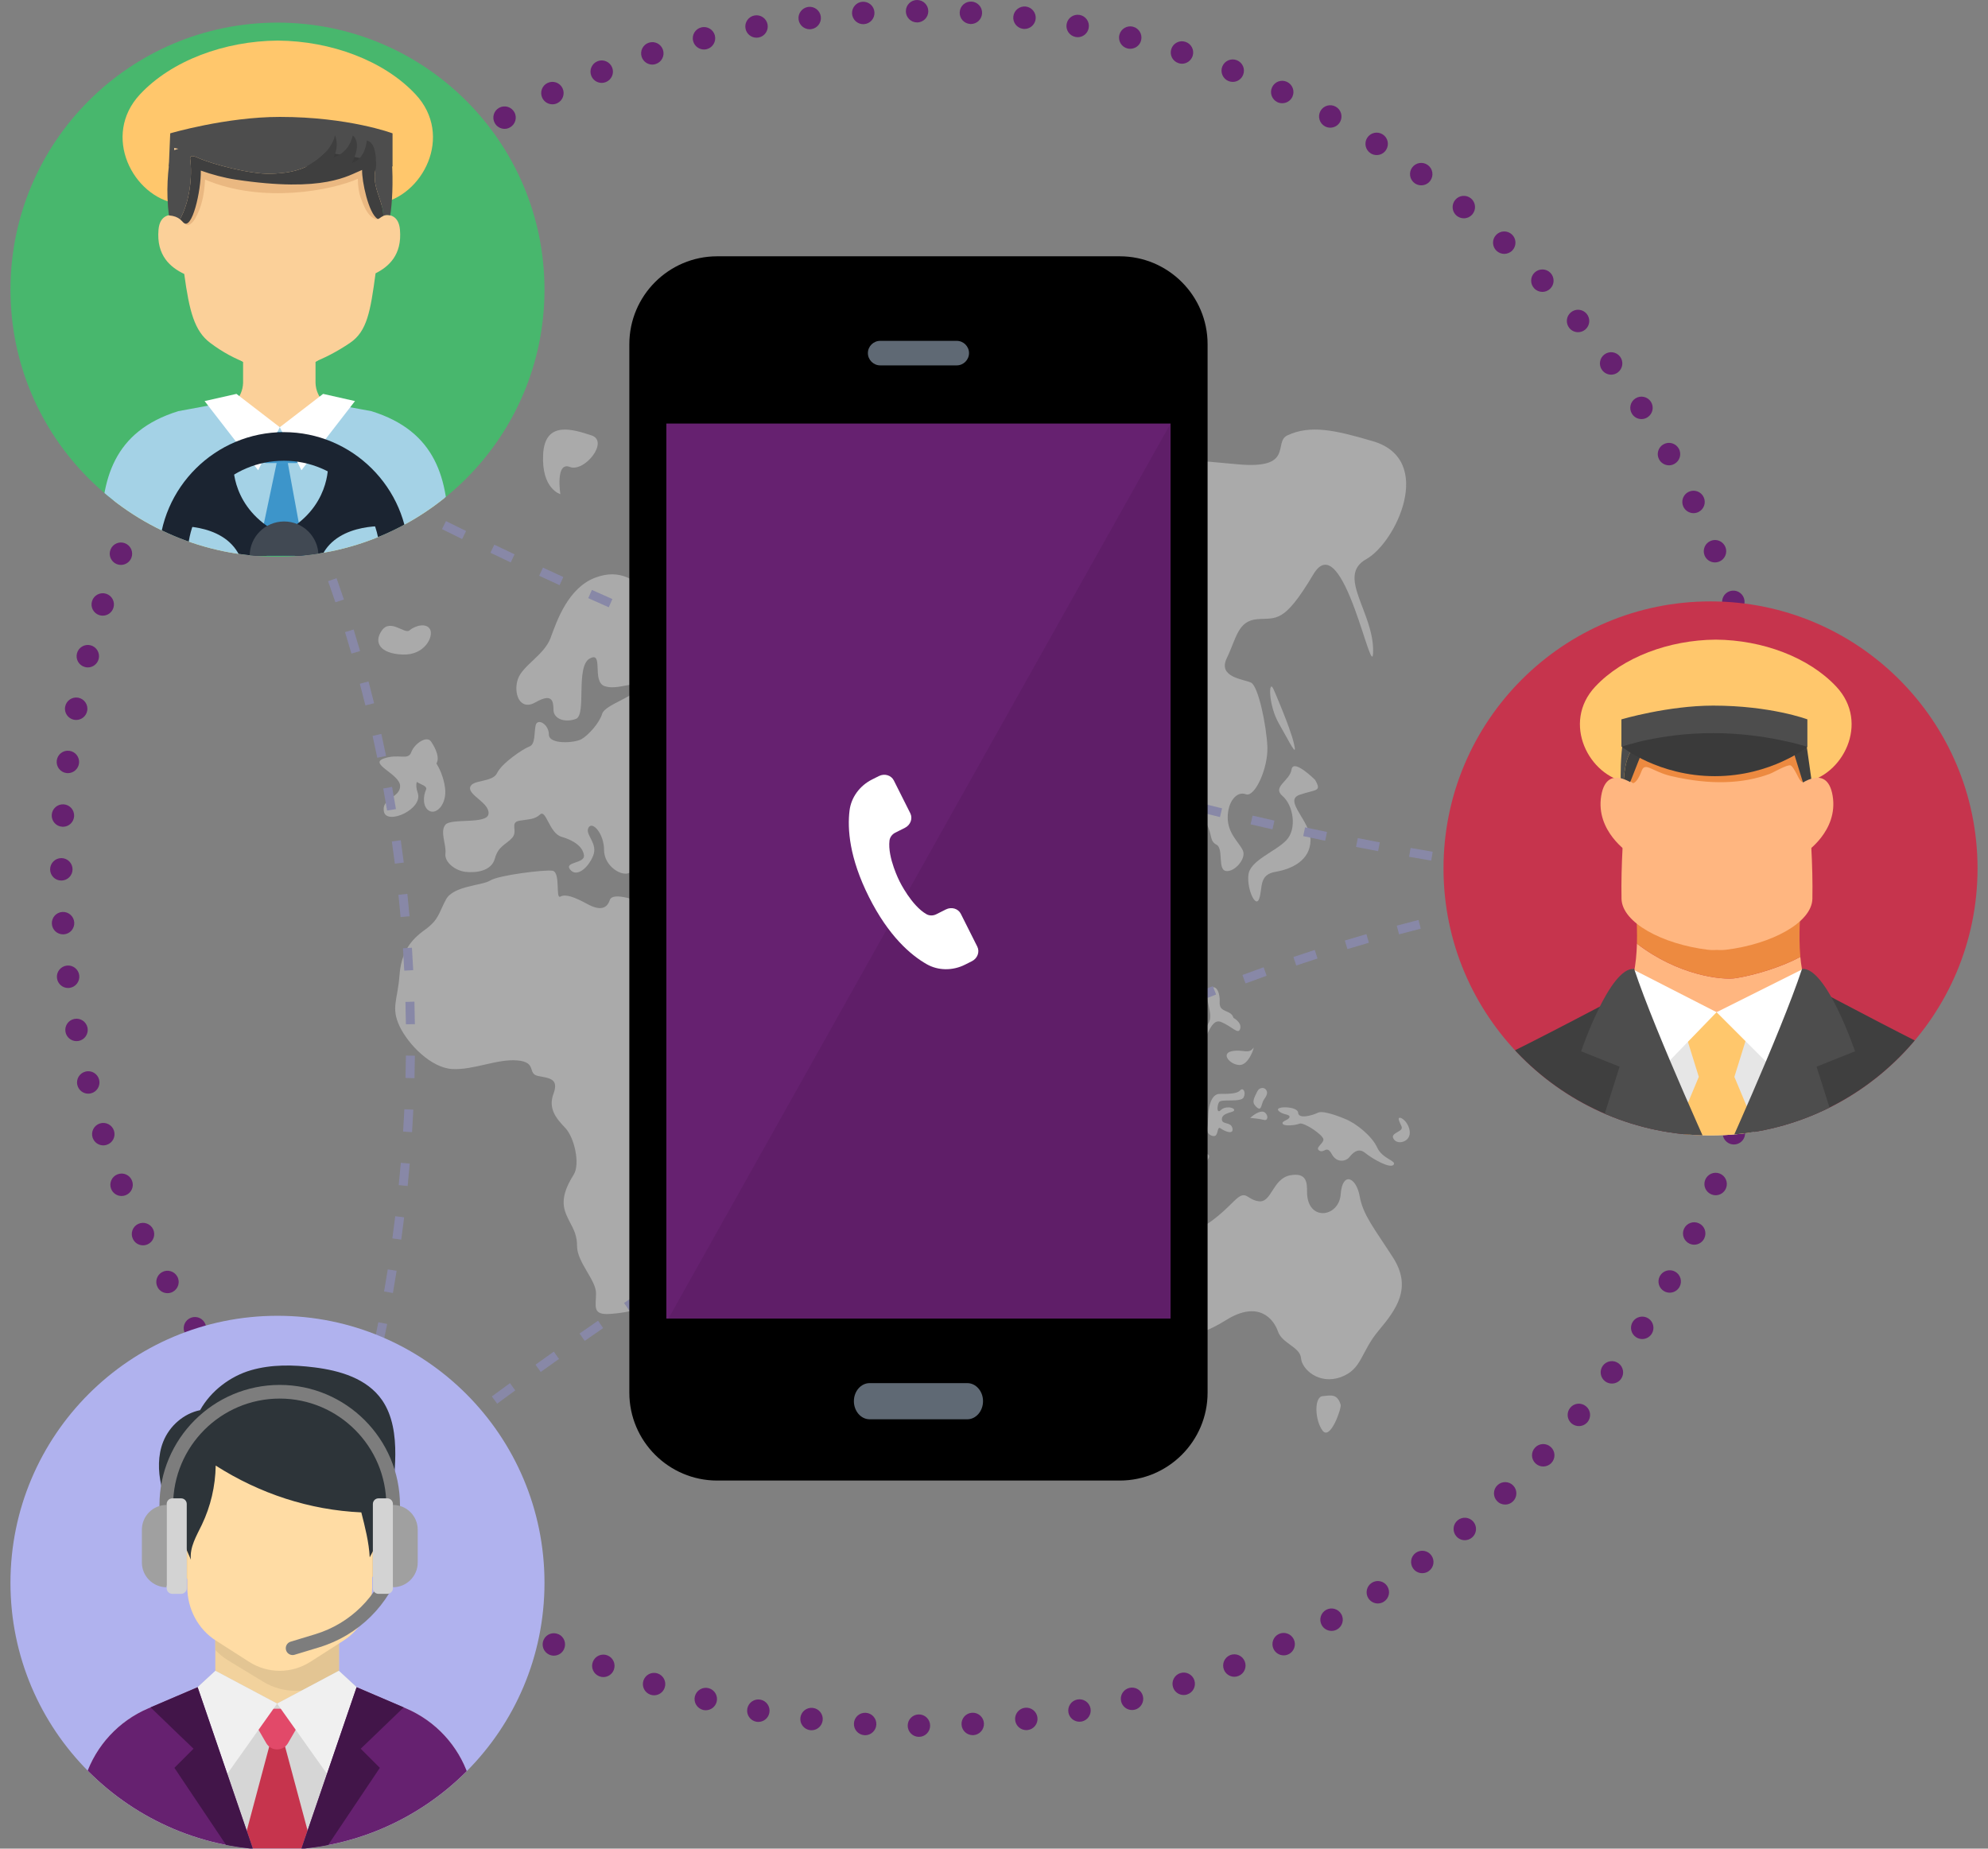 <?xml version="1.0" encoding="utf-8"?>
<!-- Generator: Adobe Illustrator 17.0.0, SVG Export Plug-In . SVG Version: 6.00 Build 0)  -->
<!DOCTYPE svg PUBLIC "-//W3C//DTD SVG 1.1//EN" "http://www.w3.org/Graphics/SVG/1.1/DTD/svg11.dtd">
<svg version="1.1" id="Layer_1" xmlns="http://www.w3.org/2000/svg" xmlns:xlink="http://www.w3.org/1999/xlink" x="0px" y="0px"
	 width="285px" height="265px" viewBox="0 0 285 265" enable-background="new 0 0 285 265" xml:space="preserve">
<rect x="0" y="0" width="285" height="265" fill="#808080" stroke="none"/>
<g>
	<g opacity="0.5">
		<g>
			<path fill="#D3D3D3" d="M97.02,93.335c0,0-3.708-4.079-2.225-4.079c1.484,0,3.832,0.618,3.832-1.607
				c0-2.225-4.821-2.843-6.18-3.461c-1.36-0.618-3.338-2.843-7.17-1.36s-5.439,6.139-6.345,8.611
				c-0.907,2.472-4.038,3.955-4.697,5.933c-0.659,1.978,0.247,4.615,2.555,3.297c2.307-1.318,2.555-0.248,2.555,1.071
				c0,1.318,1.648,1.895,3.214,1.318c1.565-0.577-0.082-7.499,1.977-8.653c2.06-1.154,0.247,3.296,2.143,3.955
				c1.896,0.659,4.697-0.989,4.615,0.247c-0.082,1.236-4.578,2.39-4.967,3.709c-0.389,1.318-1.955,3.049-2.944,3.626
				c-0.989,0.577-4.697,0.824-4.697-0.659c0-1.483-1.648-2.39-1.895-1.318c-0.247,1.071,0,2.72-0.906,3.049
				c-0.907,0.33-3.956,2.39-4.615,3.791c-0.659,1.401-3.626,0.906-3.873,2.06c-0.247,1.154,2.802,2.225,2.637,3.791
				c-0.165,1.566-5.356,0.577-6.181,1.566c-0.824,0.989,0.165,2.884,0,4.12c-0.165,1.236,1.401,2.472,2.884,2.637
				c1.483,0.165,3.708-0.083,4.203-1.895c0.494-1.813,1.566-1.978,2.472-2.967c0.906-0.989-0.412-2.225,1.071-2.472
				c1.483-0.247,2.143-0.165,2.967-0.907c0.824-0.742,1.318,2.72,3.049,3.214c1.731,0.494,3.049,1.401,3.214,2.637
				c0.165,1.236-2.884,0.906-1.977,2.06c0.906,1.154,2.555-0.165,3.296-1.978c0.742-1.813-1.236-3.049-0.659-4.038
				c0.577-0.989,2.225,0.906,2.225,3.214c0,2.307,2.555,3.916,3.709,3.235c1.153-0.68,2.143-1.669,2.637-0.68
				c0.494,0.989,2.637,1.099,4.614,0.838c1.978-0.261,3.709,0.316,3.709,1.469c0,1.154-4.45,4.615-7.169,3.461
				c-2.72-1.154-6.263-2.39-6.675-1.154s-1.401,1.566-3.214,0.577c-1.813-0.989-3.132-1.483-3.873-1.071
				c-0.741,0.412,0.083-3.543-1.154-3.708c-1.236-0.165-7.746,0.659-8.9,1.401c-1.154,0.742-5.274,0.742-6.345,2.72
				c-1.071,1.978-0.989,2.884-3.049,4.367c-2.06,1.483-3.379,3.214-3.626,6.593c-0.247,3.378-1.236,4.532,0,7.169
				c1.236,2.637,4.532,6.016,7.581,6.181c3.049,0.165,6.428-1.483,9.312-1.236c2.884,0.247,1.401,1.895,2.967,2.225
				c1.566,0.33,3.049,0.33,2.225,2.555c-0.824,2.225,0.494,3.626,1.731,4.944c1.236,1.318,2.142,5.109,1.154,6.675
				c-0.989,1.566-1.813,3.378-1.236,5.192c0.577,1.813,1.731,2.72,1.731,5.027c0,2.307,2.719,4.862,2.719,6.757
				c0,1.896-0.577,3.132,1.978,2.967c2.555-0.165,5.686-0.742,7.746-3.214c2.06-2.472,1.483-4.779,2.802-5.439
				c1.318-0.659,2.554-1.071,2.554-3.214c0-2.143,4.697-4.45,4.862-6.757c0.165-2.308-2.225-7.004,0.659-9.395
				c2.884-2.39,7.252-7.004,8.488-9.641c1.236-2.637,0-2.555-1.731-1.895c-1.731,0.659-4.862,0.082-6.016-1.648
				c-1.154-1.731-8.158-12.526-7.828-13.926c0.329-1.401,1.895-0.362,3.461,2.126c1.565,2.488,5.356,8.257,5.604,9.905
				c0.247,1.648,1.483,1.566,3.543,0.577c2.06-0.989,8.488-4.697,9.394-6.757c0.906-2.06-2.72-4.153-3.461-3.725
				c-0.742,0.428-0.989,1.912-3.297,0.428c-2.307-1.483-3.049-3.791-2.143-4.45c0.906-0.659,3.049,2.72,4.038,2.802
				c0.989,0.082,1.484,1.698,4.121,1.22c2.637-0.478,6.18-1.055,7.416,1.17c1.236,2.225,2.72,3.955,3.873,2.884
				c1.154-1.072,1.318,0.659,1.318,2.225c0,1.566,2.39,4.45,3.214,6.757c0.824,2.307,0.906,3.132,2.389,1.318
				c1.484-1.813,0.165-5.109,1.401-6.098c1.236-0.989,4.12-3.296,4.614-4.697c0.494-1.401,3.544-1.483,4.285-0.165
				c0.742,1.318,0.906,5.027,2.472,5.192c1.566,0.165,2.389-1.236,2.802,0.33c0.411,1.566,0.556,5.871,1.915,7.973
				c1.36,2.101,3.4,4.821,4.45,4.574c1.051-0.247-0.31-3.585-1.607-4.574c-1.298-0.989-2.781-3.832-1.978-5.068
				c0.804-1.236,2.967,3.09,4.388,2.905c1.422-0.185,3.399-2.72,3.09-4.759c-0.309-2.04-3.832-2.967-3.523-4.635
				c0.309-1.669-0.37-1.978,2.287-1.916c2.658,0.062,5.687-0.68,7.787-4.141c2.101-3.461,1.484-7.108,0.495-8.467
				c-0.989-1.36-1.607-3.028-0.68-3.77c0.927-0.742-0.618-0.865-1.484-0.494c-0.865,0.371-2.225-1.174-1.113-2.905
				c1.113-1.731,1.298-0.062,2.226,0.062c0.927,0.123,1.854-2.472,2.719-0.927c0.865,1.545,0.371,2.41,1.422,2.966
				c1.051,0.556,0.123,3.585,1.36,3.77c1.236,0.185,2.967-1.792,2.41-2.967c-0.556-1.174-2.163-2.41-2.163-4.697
				c0-2.287,1.298-3.832,2.596-3.337c1.298,0.494,3.214-3.77,3.091-6.799c-0.124-3.028-1.298-8.714-2.349-9.209
				c-1.051-0.495-4.821-0.742-3.461-3.523c1.36-2.781,1.545-5.315,4.326-5.562c2.781-0.247,3.791,0.77,8.076-6.434
				c4.285-7.204,8.57,16.529,8.57,10.925c0-5.604-5.274-10.703-0.989-13.098c4.285-2.395,9.888-14.261,0.989-16.898
				c-5.442-1.612-8.996-2.39-12.291-0.849c-2.093,0.98,1.07,4.905-7.157,4.145c-9.57-0.884-20.766-1.978-25.711,1.648
				c-4.944,3.626-15.163,2.967-13.844-2.307c1.318-5.274-12.526-4.944-14.504,3.626c-1.977,8.57-9.889,5.274-10.877,9.559
				C111.483,83.363,99.245,97.414,97.02,93.335z"/>
			<path fill="#D3D3D3" d="M161.586,161.979c0,0-1.483-3.791-2.719-4.862c-1.236-1.072-5.192-4.038-5.604-2.884
				c-0.412,1.154,2.555,4.944,4.161,7.087C159.031,163.462,161.504,163.38,161.586,161.979z"/>
			<path fill="#D3D3D3" d="M161.586,164.286c0.75-0.833,1.978-0.495,3.214,0c1.236,0.494,4.285-0.412,4.45,0.659
				C169.414,166.017,160.103,165.934,161.586,164.286z"/>
			<path fill="#D3D3D3" d="M171.557,158.479c0,0-0.824,2.594-1.895,3.088c-1.072,0.494-3.619,1.071-4.323-0.577
				c-0.704-1.648-2.022-3.873-0.374-4.12c1.648-0.247,4.285-5.027,5.85-5.027c1.566,0,2.802,1.289,1.978,2.128
				c-0.824,0.839,0.165,2.096-0.165,2.992C172.299,157.859,171.864,157.658,171.557,158.479z"/>
			<path fill="#D3D3D3" d="M173.318,158.94c0,0,0.248-2.132,1.514-2.132c1.267,0,2.503,0,2.936-0.494
				c0.433-0.494,0.896,0.216,0.525,0.989c-0.371,0.772-3.214,0.185-3.522,0.68c-0.31,0.494-0.371,1.761,0.247,1.143
				c0.618-0.618,1.916-0.402,1.916,0c0,0.402-1.668,0.309-1.762,1.236c-0.092,0.927,1.329,0.371,1.515,1.391
				c0.185,1.02-1.236,0.34-1.7,0c-0.463-0.34-0.34,0.649-0.68,0.989c-0.34,0.34-1.451-0.124-1.251-1.082
				C173.256,160.702,173.156,159.668,173.318,158.94z"/>
			<path fill="#D3D3D3" d="M173.032,165.399c0,0-2.258-0.436-2.134,0.256c0.123,0.692,1.153,0.403,1.401,1.021
				c0.247,0.618,0.643,0.123,0.734-0.206C173.123,166.14,173.684,165.687,173.032,165.399z"/>
			<path fill="#D3D3D3" d="M192.776,160.372c0,0-2.966-1.289-3.832-0.871c-0.865,0.418-2.801,0.942-2.843,0
				c-0.041-0.942-3.338-0.983-2.843-0.324c0.494,0.659,1.689,0.494,1.607,0.948c-0.082,0.453-1.154,0.536-0.989,0.948
				c0.165,0.412,1.813,0.247,2.431,0c0.618-0.247,3.42,1.648,3.42,2.266c0,0.618-1.277,1.195-0.577,1.607
				c0.701,0.412,1.03-0.865,1.772,0.494c0.742,1.36,2.06,0.989,2.472,0.494c0.412-0.494,1.236-1.548,2.307-0.671
				c1.072,0.877,3.584,2.291,4.079,1.708c0.494-0.584-1.607-0.831-2.349-2.479C196.691,162.844,194.339,160.955,192.776,160.372z"/>
			<path fill="#D3D3D3" d="M180.292,156.375c-0.65,1.241-0.865,1.703-0.123,2.356c0.742,0.652,0.618-0.577,1.072-1.178
				c0.453-0.601,0.536-1.052,0.206-1.403C181.116,155.799,180.515,155.951,180.292,156.375z"/>
			<path fill="#D3D3D3" d="M179.221,160.248c0.742-0.659,1.648-1.165,2.143-0.748c0.494,0.418,0.412,1.201-0.165,1.036
				C180.622,160.372,179.221,160.248,179.221,160.248z"/>
			<path fill="#D3D3D3" d="M199.855,163.359c0.594,0.804,2.48,0.289,2.233-1.277c-0.247-1.566-1.793-2.345-1.545-1.523
				c0.247,0.822,0.742,1.111,0.123,1.523C200.049,162.494,199.354,162.679,199.855,163.359z"/>
			<path fill="#D3D3D3" d="M187.379,170.838c0-1.236,0-2.843-2.472-2.349c-2.472,0.495-2.601,3.956-4.452,3.709
				c-1.852-0.247-1.728-1.829-3.583,0.012c-1.854,1.842-4.079,3.943-6.675,4.437c-2.596,0.494-3.709,1.731-3.461,4.45
				c0.247,2.72,0.551,6.922-0.034,9.271c-0.584,2.348,4.302,1.854,9.028-1.113c4.726-2.966,6.891-0.123,7.477,1.607
				c0.587,1.731,3.183,2.225,3.306,3.832c0.123,1.607,2.596,3.832,5.686,2.719c3.09-1.112,2.843-3.584,5.439-6.675
				c2.596-3.09,4.831-6.181,2.044-10.507c-2.786-4.326-4.27-6.057-4.764-8.776c-0.494-2.72-2.472-3.585-2.719-0.247
				C191.952,174.546,187.379,175.164,187.379,170.838z"/>
			<path fill="#D3D3D3" d="M192.2,201.369c0.146,0.473-1.483,5.192-2.596,3.709c-1.113-1.483-1.236-4.821,0-4.944
				C190.84,200.009,191.705,199.762,192.2,201.369z"/>
			<path fill="#D3D3D3" d="M179.701,150.195c0.191-0.28-0.644,2.555-2.046,2.472c-1.401-0.083-2.637-1.648-1.071-1.978
				C178.149,150.36,179.027,151.184,179.701,150.195z"/>
			<path fill="#D3D3D3" d="M176.831,145.91c-0.329-1.236-2.06-0.659-1.977-2.225c0.082-1.566-0.631-2.802-1.51-1.813
				c-0.88,0.989,0.632,3.296,0,4.615c-0.632,1.318-1.9,2.72-1.225,3.132c0.675,0.412,1.252-3.791,2.9-3.132
				c1.648,0.659,2.497,1.895,2.773,0.989C178.067,146.569,176.831,145.91,176.831,145.91z"/>
			<path fill="#D3D3D3" d="M182.6,98.855c0,0,2.307,5.274,2.884,7.664c0.577,2.39-0.577-0.083-2.143-2.802
				C181.776,100.998,181.852,97.093,182.6,98.855z"/>
			<path fill="#D3D3D3" d="M188.533,111.793c0,0-3.132-3.131-3.379-1.483c-0.247,1.648-2.836,2.472-1.294,3.791
				c1.541,1.318,2.119,4.697,0.553,6.345c-1.566,1.648-5.192,2.875-5.439,4.94c-0.247,2.065,1.072,4.949,1.566,3.383
				c0.494-1.566-0.082-3.379,2.307-3.791c2.39-0.412,4.945-1.648,5.027-4.45c0.082-2.802-3.955-5.769-1.566-6.593
				C188.698,113.112,189.522,113.524,188.533,111.793z"/>
			<path fill="#D3D3D3" d="M58.702,90.368c-0.677,0.58-2.72-1.731-3.956,0c-1.236,1.731-0.247,3.338,2.967,3.461
				c3.214,0.123,4.45-2.596,3.955-3.585C61.174,89.255,59.567,89.626,58.702,90.368z"/>
			<path fill="#D3D3D3" d="M108.145,80.356c0,0-3.461-3.832-1.113-7.417c2.349-3.584,4.945-4.203,3.585-5.686
				c-1.36-1.483-7.046,2.44-6.799,7.957C104.066,80.726,108.145,80.356,108.145,80.356z"/>
			<path fill="#D3D3D3" d="M80.333,70.837c0,0-0.741-4.711,1.36-3.9c2.101,0.81,5.686-3.689,3.09-4.53
				c-2.596-0.841-6.675-2.2-6.922,2.744C77.614,70.096,80.333,70.837,80.333,70.837z"/>
			<path fill="#D3D3D3" d="M113.048,169.066c0,0,1.154,2.555,0,4.45c-1.153,1.895-2.719,6.758-3.955,6.84
				c-1.236,0.082-4.12-2.472-2.06-4.203c2.06-1.73,0.742-5.521,2.555-5.027C111.401,171.621,113.048,169.066,113.048,169.066z"/>
		</g>
		<path fill="#D3D3D3" d="M63.798,112.91c-0.217-1.627-0.864-2.871-1.231-3.469c0.676-1.101-0.726-3.073-0.726-3.073
			c-0.583-1.042-2.421,0.206-2.885,1.459c-0.464,1.253-1.803,0.138-3.957,0.91c-2.154,0.773,2.308,2.215,2.36,3.915
			c0.052,1.7-2.73,1.751-2.318,3.709c0.412,1.957,5.667-0.361,4.843-2.711c-0.224-0.639-0.246-1.142-0.138-1.56
			c0.621,0.385,1.574,0.594,1.323,1.128c-0.412,0.876-0.515,2.524,0.515,3.039C62.614,116.774,64.108,115.228,63.798,112.91z"/>
	</g>
	<path fill="#662170" d="M131.736,248.974c-0.888,0-1.608-0.72-1.608-1.608l0,0c0-0.888,0.72-1.608,1.608-1.608l0,0
		c0.888,0,1.608,0.721,1.608,1.608l0,0C133.345,248.254,132.624,248.974,131.736,248.974L131.736,248.974L131.736,248.974z
		 M123.926,248.736c-0.888-0.058-1.563-0.817-1.505-1.705l0,0c0.052-0.888,0.81-1.557,1.698-1.505l0,0
		c0.888,0.052,1.564,0.817,1.512,1.705l0,0c-0.052,0.849-0.766,1.512-1.608,1.512l0,0
		C123.99,248.743,123.958,248.736,123.926,248.736z M137.848,247.225c-0.058-0.888,0.618-1.654,1.505-1.705l0,0
		c0.888-0.058,1.647,0.618,1.704,1.505l0,0c0.052,0.881-0.618,1.647-1.505,1.705l0,0l0,0l0,0c-0.032,0-0.07,0-0.103,0l0,0
		C138.607,248.73,137.9,248.08,137.848,247.225z M116.142,248.016c-0.881-0.109-1.505-0.913-1.396-1.795l0,0
		c0.109-0.881,0.913-1.505,1.795-1.396l0,0c0.881,0.109,1.505,0.913,1.396,1.795l0,0c-0.103,0.81-0.798,1.409-1.596,1.409l0,0
		C116.277,248.029,116.206,248.022,116.142,248.016z M145.536,246.6c-0.109-0.881,0.515-1.686,1.396-1.795l0,0
		c0.881-0.109,1.686,0.515,1.795,1.396l0,0c0.11,0.881-0.515,1.686-1.396,1.795l0,0c-0.064,0.013-0.135,0.013-0.199,0.013l0,0
		C146.334,248.009,145.639,247.417,145.536,246.6z M108.415,246.806c-0.869-0.167-1.441-1.004-1.28-1.879l0,0
		c0.167-0.875,1.004-1.448,1.879-1.287l0,0c0.875,0.167,1.448,1.01,1.28,1.885l0,0c-0.141,0.772-0.817,1.306-1.576,1.306l0,0
		C108.621,246.832,108.518,246.826,108.415,246.806z M153.172,245.5c-0.161-0.875,0.412-1.718,1.28-1.879l0,0
		c0.875-0.167,1.718,0.405,1.885,1.28l0,0c0.161,0.869-0.412,1.711-1.28,1.879l0,0c-0.103,0.019-0.206,0.026-0.303,0.026l0,0
		C153.996,246.806,153.32,246.272,153.172,245.5z M100.785,245.114c-0.862-0.225-1.383-1.1-1.164-1.956l0,0
		c0.225-0.862,1.1-1.383,1.962-1.164l0,0c0.856,0.219,1.377,1.094,1.158,1.955l0,0c-0.187,0.727-0.843,1.21-1.557,1.21l0,0
		C101.055,245.159,100.92,245.147,100.785,245.114z M160.731,243.918c-0.225-0.856,0.296-1.737,1.158-1.956l0,0
		c0.856-0.219,1.737,0.296,1.956,1.158l0,0c0.219,0.862-0.296,1.737-1.158,1.962l0,0c0,0,0,0,0-0.007l0,0
		c-0.135,0.039-0.27,0.052-0.405,0.052l0,0C161.568,245.127,160.918,244.645,160.731,243.918z M93.277,242.94
		c-0.849-0.277-1.312-1.184-1.036-2.026l0,0c0.27-0.843,1.177-1.306,2.02-1.036l0,0c0.849,0.276,1.312,1.184,1.036,2.026l0,0
		c-0.219,0.682-0.849,1.113-1.531,1.113l0,0C93.605,243.017,93.438,242.991,93.277,242.94z M168.169,241.865
		c-0.277-0.843,0.187-1.75,1.029-2.026h0.006c0.843-0.277,1.75,0.187,2.021,1.029l0,0c0.276,0.849-0.187,1.756-1.03,2.026l0,0
		c0,0,0,0,0,0.006l0,0c-0.167,0.052-0.334,0.077-0.495,0.077l0,0C169.018,242.978,168.388,242.547,168.169,241.865z M85.904,240.289
		c-0.83-0.328-1.235-1.261-0.907-2.084l0,0c0.328-0.83,1.261-1.235,2.091-0.907l0,0c0.823,0.328,1.229,1.261,0.901,2.091l0,0
		c-0.251,0.63-0.856,1.017-1.499,1.017l0,0C86.297,240.405,86.097,240.366,85.904,240.289z M175.464,239.344
		c-0.328-0.824,0.077-1.763,0.9-2.091l0,0c0.824-0.322,1.763,0.077,2.085,0.907l0,0c0.328,0.824-0.07,1.756-0.9,2.085l0,0
		c-0.194,0.077-0.393,0.116-0.592,0.116l0,0C176.32,240.36,175.715,239.974,175.464,239.344z M78.718,237.182L78.718,237.182
		L78.718,237.182c-0.804-0.379-1.152-1.338-0.772-2.142l0,0c0.379-0.804,1.338-1.145,2.142-0.766v-0.007
		c0.804,0.379,1.145,1.338,0.766,2.142l0,0c-0.27,0.586-0.849,0.926-1.454,0.926l0,0C79.168,237.336,78.937,237.285,78.718,237.182z
		 M182.573,236.371c-0.379-0.804-0.038-1.763,0.766-2.142l0,0c0.804-0.379,1.762-0.032,2.142,0.772l0,0
		c0.379,0.798,0.032,1.763-0.766,2.136l0,0c-0.225,0.109-0.457,0.155-0.689,0.155l0,0
		C183.423,237.291,182.85,236.95,182.573,236.371z M71.744,233.624c-0.778-0.425-1.061-1.403-0.637-2.181l0,0
		c0.431-0.778,1.409-1.061,2.187-0.637l0,0c0.778,0.431,1.061,1.409,0.63,2.187l0,0c-0.29,0.534-0.843,0.83-1.409,0.83l0,0
		C72.252,233.824,71.989,233.759,71.744,233.624z M189.483,232.955c-0.431-0.778-0.148-1.756,0.63-2.187l0,0
		c0.778-0.425,1.757-0.142,2.188,0.637l0,0c0.431,0.779,0.148,1.75-0.631,2.181l0,0c-0.251,0.135-0.515,0.199-0.778,0.199l0,0
		C190.325,233.785,189.779,233.489,189.483,232.955z M65.009,229.642c-0.753-0.476-0.972-1.473-0.495-2.22l0,0
		c0.476-0.753,1.473-0.971,2.219-0.495l0,0c0.753,0.476,0.972,1.467,0.495,2.22l0,0c-0.309,0.483-0.823,0.746-1.357,0.746l0,0
		C65.575,229.893,65.279,229.809,65.009,229.642z M196.167,229.108c-0.476-0.746-0.251-1.743,0.496-2.22l0,0
		c0.753-0.476,1.743-0.257,2.219,0.495l0,0c0.476,0.746,0.258,1.744-0.495,2.22l0,0l0,0l0,0c-0.264,0.167-0.566,0.251-0.862,0.251
		l0,0C196.997,229.854,196.476,229.59,196.167,229.108z M58.536,225.242c-0.714-0.528-0.875-1.531-0.354-2.252l0,0
		c0.521-0.714,1.531-0.875,2.252-0.354l0,0c0.714,0.521,0.875,1.531,0.354,2.245l0,0c-0.315,0.437-0.804,0.669-1.306,0.669l0,0
		C59.154,225.55,58.826,225.447,58.536,225.242z M202.6,224.855c-0.521-0.721-0.366-1.731,0.354-2.252l0,0
		c0.721-0.521,1.725-0.36,2.245,0.354l0,0c0.521,0.721,0.367,1.724-0.354,2.245l0,0l0,0l0,0c-0.283,0.212-0.611,0.309-0.946,0.309
		l0,0C203.405,225.512,202.916,225.286,202.6,224.855z M52.36,220.442c-0.682-0.566-0.778-1.576-0.212-2.265l0,0
		c0.566-0.682,1.576-0.779,2.265-0.212l0,0c0.682,0.566,0.778,1.583,0.212,2.265l0,0c-0.315,0.386-0.778,0.585-1.242,0.585l0,0
		C53.023,220.815,52.663,220.693,52.36,220.442z M208.757,220.198c-0.566-0.682-0.476-1.698,0.212-2.265l0,0
		c0.682-0.566,1.698-0.47,2.264,0.212l0,0c0.566,0.689,0.47,1.699-0.212,2.265l0,0l0,0l0,0c-0.302,0.251-0.669,0.373-1.029,0.373
		l0,0C209.53,220.783,209.073,220.584,208.757,220.198z M46.493,215.276c-0.65-0.611-0.675-1.628-0.071-2.277l0,0
		c0.611-0.65,1.628-0.682,2.271-0.071l0,0c0.65,0.605,0.682,1.628,0.071,2.271l0,0c-0.315,0.341-0.74,0.508-1.171,0.508l0,0
		C47.201,215.707,46.802,215.566,46.493,215.276z M214.612,215.167c-0.611-0.643-0.579-1.666,0.071-2.271l0,0
		c0.643-0.611,1.66-0.579,2.271,0.071l0,0c0.604,0.65,0.572,1.666-0.071,2.271l0,0c-0.315,0.296-0.707,0.438-1.1,0.438l0,0
		C215.352,215.675,214.927,215.508,214.612,215.167z M40.967,209.75c-0.611-0.65-0.579-1.666,0.064-2.277l0,0
		c0.65-0.605,1.666-0.573,2.277,0.071l0,0c0.605,0.65,0.572,1.666-0.071,2.271l0,0c-0.309,0.296-0.707,0.437-1.1,0.437l0,0
		C41.706,210.251,41.282,210.084,40.967,209.75z M220.138,209.782c-0.65-0.611-0.682-1.628-0.07-2.271l0,0
		c0.604-0.65,1.621-0.682,2.271-0.071l0,0c0.65,0.605,0.682,1.621,0.07,2.271l0,0c-0.315,0.335-0.746,0.508-1.171,0.508l0,0
		C220.846,210.219,220.447,210.071,220.138,209.782z M35.788,203.889L35.788,203.889L35.788,203.889
		c-0.566-0.688-0.47-1.698,0.212-2.264l0,0c0.682-0.566,1.699-0.476,2.265,0.212l0,0c0.566,0.682,0.47,1.699-0.212,2.265l0,0
		c-0.302,0.245-0.663,0.367-1.023,0.367l0,0C36.566,204.468,36.103,204.268,35.788,203.889z M225.317,204.062
		c-0.682-0.566-0.778-1.583-0.206-2.265l0,0c0.56-0.688,1.576-0.778,2.258-0.212l0,0c0.689,0.566,0.785,1.576,0.219,2.265l0,0
		c-0.322,0.379-0.778,0.579-1.241,0.579l0,0C225.986,204.429,225.619,204.307,225.317,204.062z M30.988,197.719
		c-0.521-0.721-0.36-1.724,0.354-2.245l0,0c0.721-0.528,1.724-0.367,2.252,0.347l0,0c0.521,0.72,0.36,1.724-0.354,2.252l0,0
		c-0.289,0.206-0.618,0.309-0.946,0.309l0,0C31.799,198.382,31.304,198.15,30.988,197.719z M230.135,198.028
		c-0.72-0.527-0.875-1.531-0.354-2.252l0,0c0.521-0.714,1.531-0.875,2.245-0.354l0,0c0.721,0.527,0.881,1.531,0.36,2.252l0,0
		c-0.315,0.431-0.81,0.656-1.306,0.656l0,0C230.753,198.33,230.425,198.234,230.135,198.028z M26.588,191.26
		c-0.476-0.746-0.257-1.743,0.495-2.219l0,0c0.746-0.476,1.743-0.258,2.22,0.495l0,0c0.476,0.746,0.257,1.743-0.495,2.219l0,0
		c-0.264,0.167-0.566,0.251-0.862,0.251l0,0C27.418,192.006,26.897,191.742,26.588,191.26z M234.568,191.697
		c-0.753-0.476-0.971-1.467-0.496-2.22l0,0c0.476-0.746,1.473-0.971,2.22-0.495l0,0c0.753,0.476,0.971,1.473,0.496,2.226l0,0
		c0,0,0,0,0-0.006l0,0c-0.309,0.483-0.83,0.746-1.358,0.746l0,0C235.135,191.948,234.832,191.871,234.568,191.697z M22.606,184.543
		c-0.431-0.778-0.148-1.756,0.63-2.187l0,0c0.772-0.425,1.756-0.142,2.181,0.637l0,0c0.431,0.772,0.148,1.75-0.63,2.181l0,0
		c-0.245,0.135-0.508,0.199-0.772,0.199l0,0C23.448,185.373,22.895,185.077,22.606,184.543z M238.589,185.103
		c-0.778-0.425-1.055-1.403-0.631-2.181l0,0c0.431-0.778,1.409-1.061,2.188-0.637l0,0c0.778,0.431,1.061,1.409,0.63,2.187l0,0
		c-0.296,0.534-0.842,0.83-1.409,0.83l0,0C239.104,185.303,238.84,185.238,238.589,185.103z M19.048,177.589L19.048,177.589
		L19.048,177.589c-0.38-0.804-0.039-1.763,0.766-2.142l0,0c0.804-0.379,1.763-0.032,2.142,0.772l0,0
		c0.379,0.804,0.038,1.763-0.766,2.142l0,0c-0.225,0.103-0.457,0.154-0.688,0.154l0,0C19.897,178.515,19.318,178.174,19.048,177.589
		z M242.198,178.271c-0.804-0.379-1.152-1.338-0.772-2.142l0,0c0.379-0.804,1.338-1.145,2.142-0.766l0,0
		c0.804,0.373,1.145,1.332,0.765,2.136l0,0c-0.27,0.585-0.849,0.926-1.454,0.926l0,0
		C242.649,178.425,242.417,178.374,242.198,178.271z M15.934,170.428L15.934,170.428L15.934,170.428
		c-0.328-0.823,0.077-1.763,0.901-2.085l0,0c0.83-0.334,1.763,0.071,2.091,0.901l0,0c0.328,0.823-0.077,1.756-0.901,2.084l0,0
		c-0.193,0.077-0.392,0.116-0.592,0.116l0,0C16.79,171.445,16.185,171.059,15.934,170.428z M245.363,171.22
		c-0.829-0.328-1.235-1.261-0.907-2.084l0,0c0.328-0.83,1.261-1.235,2.091-0.907l0,0c0.823,0.328,1.228,1.261,0.9,2.091l0,0
		c-0.251,0.63-0.856,1.017-1.499,1.017l0,0C245.756,171.336,245.557,171.297,245.363,171.22z M13.277,163.075
		c-0.27-0.843,0.187-1.75,1.036-2.026l0,0c0.843-0.276,1.75,0.187,2.026,1.029l0,0c0.277,0.849-0.186,1.756-1.029,2.026l0,0
		c-0.167,0.058-0.335,0.084-0.502,0.084l0,0C14.133,164.188,13.502,163.757,13.277,163.075z M248.072,163.982
		c-0.843-0.277-1.306-1.184-1.03-2.026l0,0c0.27-0.843,1.184-1.306,2.027-1.036l0,0c0.842,0.276,1.306,1.184,1.029,2.026l0,0
		c-0.219,0.682-0.849,1.113-1.525,1.113l0,0C248.407,164.059,248.24,164.034,248.072,163.982z M11.096,155.567
		c-0.225-0.862,0.296-1.737,1.158-1.956l0,0c0.856-0.225,1.737,0.296,1.956,1.158l0,0c0.219,0.856-0.296,1.737-1.158,1.956l0,0
		c-0.135,0.032-0.27,0.051-0.399,0.051l0,0C11.933,156.777,11.283,156.294,11.096,155.567z M250.324,156.597
		c-0.863-0.219-1.383-1.094-1.165-1.956l0,0c0.225-0.862,1.1-1.383,1.962-1.158l0,0c0.856,0.219,1.377,1.093,1.158,1.956l0,0
		c-0.186,0.727-0.843,1.209-1.557,1.209l0,0C250.587,156.648,250.452,156.629,250.324,156.597z M9.391,147.937L9.391,147.937
		L9.391,147.937c-0.167-0.875,0.405-1.711,1.28-1.879l0,0c0.868-0.167,1.711,0.405,1.879,1.28v-0.006
		c0.167,0.875-0.405,1.718-1.28,1.885l0,0c-0.103,0.019-0.199,0.026-0.302,0.026l0,0C10.208,149.243,9.539,148.709,9.391,147.937z
		 M252.093,149.089c-0.869-0.167-1.441-1.01-1.28-1.885l0,0c0.167-0.869,1.01-1.441,1.885-1.28l0,0
		c0.868,0.167,1.448,1.01,1.28,1.879l0,0c-0.148,0.772-0.824,1.312-1.583,1.312l0,0
		C252.299,149.115,252.196,149.108,252.093,149.089z M8.169,140.217c-0.116-0.881,0.515-1.686,1.396-1.801l0,0
		c0.881-0.11,1.686,0.515,1.795,1.396l0,0c0.109,0.881-0.515,1.685-1.396,1.801l0,0c-0.071,0.007-0.135,0.013-0.206,0.013l0,0
		C8.96,141.626,8.272,141.028,8.169,140.217z M253.393,141.478c-0.881-0.109-1.505-0.913-1.396-1.795l0,0
		c0.109-0.881,0.913-1.505,1.795-1.396l0,0c0.881,0.109,1.505,0.913,1.396,1.795l0,0c-0.103,0.817-0.792,1.409-1.596,1.409l0,0
		C253.528,141.491,253.464,141.484,253.393,141.478z M7.436,132.433c-0.058-0.888,0.618-1.647,1.499-1.705l0,0
		c0.888-0.058,1.653,0.618,1.711,1.505l0,0c0.052,0.888-0.618,1.647-1.506,1.705l0,0c-0.039,0-0.071,0-0.103,0l0,0
		C8.195,133.938,7.487,133.288,7.436,132.433z M254.209,133.803c-0.888-0.051-1.557-0.817-1.505-1.705l0,0
		c0.052-0.888,0.817-1.557,1.705-1.505l0,0c0.888,0.058,1.563,0.817,1.505,1.705l0,0l0,0l0,0c-0.052,0.856-0.759,1.512-1.602,1.512
		l0,0C254.28,133.809,254.242,133.809,254.209,133.803z M7.185,124.622c0-0.888,0.721-1.615,1.608-1.615l0,0
		c0.888,0,1.608,0.721,1.608,1.608l0,0c0,0.888-0.72,1.608-1.608,1.608l0,0C7.905,126.231,7.185,125.51,7.185,124.622z
		 M252.942,124.487c0-0.039,0-0.084,0-0.122l0,0c0-0.045,0-0.09,0-0.135l0,0c-0.006-0.888,0.714-1.615,1.602-1.615l0,0
		c0.888,0,1.608,0.714,1.615,1.608l0,0c0,0.045-0.006,0.09-0.006,0.135l0,0c0,0.039,0.006,0.084,0.006,0.128l0,0
		c0,0.888-0.721,1.608-1.608,1.608l0,0C253.663,126.096,252.942,125.375,252.942,124.487z M8.922,118.51
		c-0.888-0.051-1.557-0.817-1.505-1.705l0,0l0,0l0,0c0.052-0.881,0.817-1.557,1.705-1.505l0,0c0.881,0.052,1.557,0.817,1.505,1.705
		l0,0c-0.052,0.849-0.759,1.512-1.602,1.512l0,0C8.992,118.517,8.954,118.51,8.922,118.51z M252.691,116.613
		c-0.058-0.888,0.611-1.654,1.499-1.705l0,0c0.888-0.058,1.653,0.611,1.711,1.499l0,0l0,0l0,0c0.052,0.888-0.618,1.654-1.506,1.711
		l0,0c-0.032,0-0.07,0-0.102,0l0,0C253.45,118.118,252.743,117.462,252.691,116.613z M9.533,110.816
		c-0.881-0.109-1.506-0.913-1.396-1.795l0,0l0,0l0,0c0.11-0.881,0.907-1.505,1.789-1.396l0,0c0.888,0.109,1.512,0.913,1.403,1.795
		l0,0c-0.103,0.811-0.798,1.409-1.595,1.409l0,0C9.668,110.829,9.597,110.829,9.533,110.816z M251.965,109.034
		c-0.109-0.881,0.515-1.692,1.396-1.801l0,0c0.875-0.109,1.686,0.515,1.795,1.396l0,0l0,0l0,0c0.116,0.875-0.508,1.686-1.39,1.795
		l0,0c-0.071,0.007-0.141,0.013-0.206,0.013l0,0C252.762,110.437,252.068,109.845,251.965,109.034z M10.62,103.18
		c-0.869-0.167-1.448-1.01-1.28-1.879l0,0l0,0l0,0c0.167-0.875,1.004-1.448,1.879-1.287l0,0c0.869,0.167,1.448,1.01,1.28,1.879l0,0
		c-0.142,0.772-0.817,1.312-1.576,1.312l0,0C10.826,103.205,10.723,103.199,10.62,103.18z M250.768,101.513
		c-0.167-0.875,0.405-1.718,1.274-1.885l0,0c0.875-0.167,1.718,0.405,1.885,1.28l0,0c0.167,0.869-0.405,1.711-1.274,1.879l0,0
		c-0.102,0.019-0.205,0.032-0.308,0.032l0,0C251.591,102.82,250.916,102.279,250.768,101.513z M12.19,95.621
		c-0.862-0.219-1.377-1.094-1.158-1.956l0,0l0,0l0,0c0.219-0.862,1.094-1.383,1.95-1.164l0,0c0.862,0.219,1.383,1.1,1.164,1.962
		v-0.006c-0.187,0.733-0.837,1.216-1.557,1.216l0,0C12.46,95.672,12.325,95.653,12.19,95.621z M249.095,94.083
		c-0.219-0.862,0.296-1.737,1.158-1.962l0,0c0.862-0.219,1.737,0.296,1.962,1.158l0,0c0.219,0.862-0.296,1.737-1.158,1.956l0,0
		c-0.135,0.039-0.27,0.052-0.405,0.052l0,0C249.938,95.286,249.288,94.81,249.095,94.083z M14.236,88.177
		c-0.849-0.27-1.312-1.177-1.036-2.026l0,0c0.27-0.843,1.177-1.306,2.026-1.036l0,0c0.843,0.276,1.306,1.184,1.029,2.026l0,0
		c-0.219,0.682-0.849,1.113-1.525,1.113l0,0C14.564,88.254,14.397,88.228,14.236,88.177z M246.959,86.775h0.006
		c-0.283-0.849,0.18-1.756,1.023-2.033l0,0c0.849-0.277,1.757,0.187,2.033,1.029l0,0c0.277,0.849-0.187,1.756-1.029,2.033l0,0
		c-0.167,0.052-0.335,0.077-0.502,0.077l0,0C247.815,87.881,247.184,87.45,246.959,86.775z M16.745,80.869
		c-0.824-0.328-1.229-1.261-0.901-2.085l0,0c0.322-0.83,1.261-1.235,2.084-0.907l0,0c0.823,0.328,1.229,1.261,0.907,2.084l0,0
		c-0.251,0.63-0.856,1.017-1.499,1.017l0,0C17.143,80.978,16.944,80.946,16.745,80.869z M244.366,79.614
		c-0.328-0.83,0.077-1.763,0.901-2.091l0,0c0.824-0.328,1.756,0.071,2.091,0.901l0,0c0.328,0.823-0.077,1.756-0.901,2.084l0,0
		c-0.193,0.077-0.399,0.116-0.598,0.116l0,0C245.222,80.624,244.618,80.244,244.366,79.614z M19.717,73.734
		c-0.804-0.38-1.145-1.338-0.772-2.142l0,0c0.379-0.804,1.338-1.145,2.142-0.772l0,0c0.804,0.379,1.152,1.338,0.772,2.142l0,0
		c-0.276,0.579-0.856,0.92-1.46,0.92l0,0C20.174,73.882,19.942,73.837,19.717,73.734z M241.33,72.64L241.33,72.64
		c-0.379-0.804-0.038-1.763,0.766-2.142l0,0c0.804-0.379,1.762-0.039,2.142,0.766l0,0c0.38,0.804,0.039,1.763-0.765,2.142l0,0
		c-0.219,0.103-0.457,0.155-0.689,0.155l0,0C242.186,73.56,241.606,73.219,241.33,72.64z M23.133,66.799
		c-0.778-0.425-1.061-1.402-0.63-2.181l0,0c0.425-0.778,1.403-1.061,2.181-0.637l0,0c0.778,0.431,1.061,1.409,0.637,2.187l0,0
		c-0.296,0.534-0.843,0.83-1.415,0.83l0,0C23.648,66.998,23.378,66.934,23.133,66.799z M237.856,65.872
		c-0.431-0.778-0.148-1.756,0.631-2.187l0,0c0.778-0.431,1.756-0.148,2.188,0.63l0,0c0.431,0.778,0.148,1.756-0.631,2.181l0,0
		c-0.244,0.141-0.515,0.206-0.772,0.206l0,0C238.705,66.702,238.151,66.4,237.856,65.872z M26.98,60.101
		c-0.753-0.476-0.978-1.467-0.495-2.219l0,0c0.47-0.753,1.467-0.972,2.22-0.495l0,0c0.746,0.476,0.972,1.467,0.495,2.22l0,0
		c-0.309,0.483-0.83,0.746-1.364,0.746l0,0C27.547,60.352,27.244,60.269,26.98,60.101z M233.97,59.329
		c-0.483-0.746-0.257-1.743,0.489-2.22l0,0c0.746-0.476,1.743-0.257,2.219,0.489l0,0l0,0l0,0c0.476,0.746,0.258,1.743-0.489,2.219
		l0,0c-0.27,0.174-0.566,0.258-0.862,0.258l0,0C234.793,60.076,234.273,59.812,233.97,59.329z M31.233,53.655
		c-0.714-0.521-0.875-1.525-0.354-2.245l0,0c0.521-0.721,1.525-0.875,2.245-0.354l0,0c0.721,0.521,0.881,1.524,0.354,2.245l0,0
		c-0.309,0.431-0.804,0.663-1.3,0.663l0,0C31.851,53.964,31.522,53.861,31.233,53.655z M229.672,53.044L229.672,53.044
		c-0.521-0.714-0.367-1.724,0.354-2.245l0,0c0.714-0.527,1.718-0.367,2.245,0.347l0,0c0.521,0.721,0.367,1.724-0.354,2.252l0,0
		c-0.283,0.206-0.611,0.309-0.946,0.309l0,0C230.477,53.706,229.988,53.475,229.672,53.044z M35.884,47.492
		c-0.682-0.566-0.778-1.576-0.212-2.265l0,0l0,0l0,0c0.566-0.682,1.576-0.778,2.265-0.212l0,0c0.682,0.566,0.778,1.576,0.212,2.265
		l0,0c-0.315,0.379-0.778,0.579-1.242,0.579l0,0C36.547,47.858,36.187,47.743,35.884,47.492z M224.996,47.041
		c-0.573-0.688-0.476-1.699,0.205-2.265l0,0c0.682-0.573,1.699-0.476,2.265,0.206l0,0l0,0l0,0c0.566,0.682,0.476,1.698-0.206,2.264
		l0,0c-0.302,0.251-0.669,0.373-1.029,0.373l0,0C225.767,47.62,225.31,47.421,224.996,47.041z M40.915,41.631
		c-0.65-0.605-0.682-1.621-0.077-2.271l0,0c0.611-0.65,1.628-0.682,2.271-0.077l0,0c0.65,0.611,0.682,1.628,0.077,2.277l0,0
		c-0.315,0.335-0.746,0.508-1.177,0.508l0,0C41.616,42.068,41.224,41.92,40.915,41.631z M219.945,41.335
		c-0.611-0.643-0.579-1.666,0.065-2.271l0,0c0.65-0.611,1.666-0.579,2.277,0.064l0,0c0.604,0.65,0.579,1.666-0.071,2.277l0,0
		c-0.309,0.289-0.707,0.437-1.1,0.437l0,0C220.691,41.843,220.26,41.669,219.945,41.335z M46.293,36.098
		c-0.611-0.65-0.579-1.666,0.071-2.271l0,0c0.643-0.611,1.66-0.579,2.271,0.064l0,0c0.611,0.65,0.579,1.666-0.071,2.277l0,0
		c-0.309,0.29-0.701,0.438-1.1,0.438l0,0C47.04,36.607,46.609,36.433,46.293,36.098z M214.547,35.957
		c-0.643-0.605-0.682-1.628-0.071-2.271l0,0c0.605-0.65,1.622-0.682,2.271-0.077l0,0c0.65,0.605,0.682,1.628,0.077,2.277l0,0
		c-0.315,0.335-0.746,0.508-1.177,0.508l0,0C215.255,36.394,214.863,36.246,214.547,35.957z M52.007,30.913
		c-0.566-0.682-0.47-1.699,0.212-2.265l0,0c0.682-0.566,1.699-0.476,2.265,0.212l0,0c0.566,0.682,0.476,1.692-0.212,2.265l0,0
		c-0.296,0.244-0.663,0.367-1.023,0.367l0,0C52.785,31.492,52.328,31.292,52.007,30.913z M208.828,30.926
		c-0.682-0.566-0.779-1.576-0.212-2.265l0,0c0.566-0.689,1.576-0.785,2.264-0.219l0,0c0.682,0.566,0.778,1.583,0.212,2.265l0,0
		c-0.315,0.386-0.778,0.586-1.241,0.586l0,0C209.491,31.292,209.131,31.17,208.828,30.926z M58.034,26.094
		c-0.521-0.721-0.367-1.724,0.354-2.245l0,0c0,0,0,0-0.007,0l0,0c0.721-0.528,1.724-0.367,2.252,0.347l0,0
		c0.521,0.72,0.367,1.724-0.354,2.252l0,0c-0.283,0.206-0.618,0.309-0.946,0.309l0,0C58.839,26.757,58.35,26.525,58.034,26.094z
		 M202.806,26.262L202.806,26.262c-0.721-0.521-0.881-1.531-0.361-2.245l0,0c0.521-0.721,1.525-0.881,2.245-0.36l0,0l0,0l0,0
		c0.721,0.521,0.881,1.525,0.361,2.245l0,0c-0.315,0.437-0.804,0.663-1.306,0.663l0,0C203.418,26.564,203.089,26.467,202.806,26.262
		z M64.346,21.662c-0.476-0.746-0.257-1.744,0.495-2.22l0,0l0,0l0,0c0.746-0.476,1.743-0.257,2.22,0.489l0,0
		c0.476,0.753,0.257,1.743-0.495,2.226l0,0c-0.264,0.167-0.566,0.251-0.862,0.251l0,0C65.176,22.408,64.655,22.144,64.346,21.662z
		 M196.495,21.977h0.007c-0.753-0.476-0.978-1.467-0.502-2.22l0,0c0.476-0.746,1.467-0.971,2.22-0.495l0,0
		c0.753,0.476,0.971,1.467,0.495,2.22l0,0c-0.302,0.483-0.823,0.746-1.357,0.746l0,0C197.062,22.228,196.766,22.15,196.495,21.977z
		 M70.927,17.634c-0.431-0.778-0.148-1.756,0.63-2.181l0,0l0,0l0,0c0.772-0.431,1.75-0.148,2.181,0.63l0,0
		c0.431,0.772,0.148,1.75-0.63,2.181l0,0c-0.244,0.142-0.508,0.206-0.772,0.206l0,0C71.77,18.47,71.217,18.168,70.927,17.634z
		 M189.933,18.104c-0.778-0.431-1.062-1.409-0.637-2.187l0,0c0.431-0.778,1.409-1.061,2.187-0.63l0,0
		c0.779,0.425,1.062,1.402,0.637,2.181l0,0c-0.296,0.534-0.849,0.836-1.415,0.836l0,0C190.448,18.303,190.178,18.239,189.933,18.104
		z M77.74,14.031c-0.38-0.804-0.039-1.763,0.766-2.142l0,0c0.804-0.379,1.763-0.038,2.142,0.766l0,0
		c0.379,0.804,0.038,1.763-0.766,2.142l0,0c-0.225,0.11-0.457,0.155-0.688,0.155l0,0C78.589,14.951,78.017,14.61,77.74,14.031z
		 M183.139,14.649L183.139,14.649c-0.804-0.379-1.152-1.338-0.772-2.142l0,0c0.373-0.804,1.332-1.151,2.136-0.772l0,0
		c0.804,0.379,1.152,1.338,0.772,2.142l0,0c-0.27,0.579-0.849,0.92-1.454,0.92l0,0C183.59,14.797,183.358,14.752,183.139,14.649z
		 M84.766,10.866c-0.328-0.823,0.077-1.763,0.901-2.091l0,0c0.823-0.328,1.763,0.077,2.091,0.901l0,0
		c0.328,0.824-0.077,1.763-0.901,2.091l0,0c-0.193,0.077-0.399,0.116-0.592,0.116l0,0C85.621,11.883,85.016,11.497,84.766,10.866z
		 M176.133,11.625c-0.824-0.322-1.229-1.261-0.907-2.085l0,0c0.328-0.83,1.261-1.235,2.091-0.907l0,0
		c0.824,0.328,1.229,1.261,0.901,2.084l0,0c-0.245,0.637-0.849,1.023-1.493,1.023l0,0C176.525,11.741,176.326,11.702,176.133,11.625
		z M91.99,8.145c-0.277-0.843,0.187-1.75,1.029-2.026l0,0l0,0l0,0c0.843-0.277,1.75,0.187,2.026,1.029l0,0
		c0.276,0.843-0.187,1.75-1.029,2.026l0,0c-0.167,0.058-0.335,0.084-0.495,0.084l0,0C92.839,9.258,92.209,8.827,91.99,8.145z
		 M168.954,9.052c-0.849-0.27-1.312-1.177-1.036-2.02l0,0c0.27-0.849,1.177-1.312,2.02-1.036l0,0c0.849,0.27,1.312,1.177,1.042,2.02
		l0,0c-0.226,0.682-0.856,1.12-1.532,1.12l0,0C169.282,9.136,169.114,9.11,168.954,9.052z M99.369,5.887
		c-0.225-0.862,0.296-1.737,1.158-1.956l0,0c0.856-0.225,1.737,0.296,1.956,1.152l0,0c0.219,0.862-0.296,1.737-1.158,1.962h0.007
		c-0.135,0.032-0.27,0.052-0.405,0.052l0,0C100.212,7.096,99.556,6.614,99.369,5.887z M161.639,6.948h-0.006
		c-0.862-0.219-1.383-1.094-1.158-1.956l0,0c0.219-0.862,1.093-1.383,1.956-1.164l0,0c0,0,0,0-0.007,0l0,0
		c0.863,0.219,1.383,1.094,1.165,1.956l0,0c-0.18,0.727-0.836,1.209-1.557,1.209l0,0C161.903,6.993,161.767,6.98,161.639,6.948z
		 M106.877,4.098c-0.167-0.869,0.405-1.711,1.28-1.879l0,0c0,0,0,0-0.006,0l0,0c0.875-0.167,1.718,0.405,1.885,1.274l0,0
		c0.167,0.875-0.405,1.718-1.28,1.885l0,0c-0.097,0.019-0.199,0.026-0.303,0.026l0,0C107.701,5.404,107.025,4.87,106.877,4.098z
		 M154.202,5.301c-0.875-0.161-1.454-1.004-1.287-1.872l0,0c0.161-0.875,1.003-1.448,1.879-1.287l0,0l0,0l0,0
		c0.875,0.167,1.448,1.004,1.28,1.879l0,0c-0.142,0.772-0.817,1.312-1.576,1.312l0,0C154.401,5.333,154.298,5.32,154.202,5.301z
		 M114.482,2.792c-0.109-0.881,0.515-1.686,1.396-1.802l0,0c0.881-0.109,1.686,0.515,1.795,1.396l0,0
		c0.109,0.881-0.515,1.686-1.396,1.795h0.006c-0.071,0.013-0.141,0.013-0.206,0.013l0,0C115.28,4.195,114.585,3.603,114.482,2.792z
		 M146.675,4.137L146.675,4.137c-0.881-0.109-1.512-0.913-1.402-1.795l0,0c0.109-0.881,0.913-1.505,1.795-1.403l0,0l0,0l0,0
		c0.881,0.11,1.505,0.914,1.402,1.795l0,0c-0.103,0.817-0.798,1.415-1.596,1.415l0,0C146.81,4.15,146.739,4.143,146.675,4.137z
		 M122.15,1.962c-0.052-0.888,0.618-1.654,1.505-1.711l0,0l0,0l0,0c0.888-0.052,1.654,0.618,1.705,1.505l0,0
		c0.058,0.888-0.611,1.647-1.499,1.705l0,0c-0.039,0.006-0.071,0.006-0.103,0.006l0,0C122.916,3.468,122.208,2.811,122.15,1.962z
		 M139.09,3.442V3.436c-0.888-0.052-1.563-0.811-1.505-1.699l0,0c0.052-0.888,0.81-1.563,1.698-1.505l0,0c0,0,0,0,0-0.007l0,0
		c0.888,0.058,1.563,0.817,1.505,1.705l0,0c-0.052,0.856-0.759,1.512-1.601,1.512l0,0C139.154,3.442,139.122,3.442,139.09,3.442z
		 M129.864,1.608c0-0.888,0.721-1.608,1.608-1.608l0,0c0.888,0,1.608,0.714,1.608,1.608l0,0c0,0.888-0.714,1.608-1.608,1.608l0,0
		C130.585,3.217,129.864,2.496,129.864,1.608z"/>
	<path fill="#8888A7" d="M45.355,221.765l0.871-2.52l0.181,0.062l-0.08-0.092c0,0,0.789-0.686,2.291-1.94l0.825,0.988
		c-1.486,1.241-2.269,1.921-2.272,1.923L45.355,221.765z M52.932,215.392l-0.812-0.998c0.768-0.624,1.608-1.302,2.516-2.029
		l0.804,1.005C54.535,214.094,53.698,214.77,52.932,215.392z M48.869,215.38l-1.224-0.395c0.33-1.023,0.651-2.043,0.963-3.06
		l1.23,0.378C49.524,213.325,49.201,214.351,48.869,215.38z M58.977,210.568l-0.794-1.012c0.811-0.636,1.66-1.298,2.546-1.984
		l0.788,1.017C60.633,209.273,59.786,209.933,58.977,210.568z M51.121,207.974l-1.237-0.354c0.295-1.033,0.582-2.064,0.859-3.09
		l1.242,0.336C51.706,205.898,51.418,206.934,51.121,207.974z M65.093,205.845l-0.779-1.024c0.833-0.633,1.691-1.282,2.574-1.945
		l0.773,1.029C66.78,204.566,65.924,205.214,65.093,205.845z M71.275,201.213l-0.765-1.035c0.848-0.626,1.715-1.262,2.6-1.908
		l0.758,1.039C72.985,199.954,72.12,200.589,71.275,201.213z M53.119,200.494l-1.248-0.31c0.259-1.044,0.51-2.083,0.752-3.118
		l1.253,0.293C53.633,198.4,53.381,199.445,53.119,200.494z M77.518,196.668l-0.75-1.045c0.86-0.617,1.736-1.241,2.625-1.872
		l0.744,1.05C79.249,195.43,78.376,196.053,77.518,196.668z M54.857,192.95l-1.258-0.267c0.223-1.052,0.437-2.099,0.641-3.142
		l1.263,0.248C55.297,190.838,55.082,191.891,54.857,192.95z M83.822,192.21l-0.736-1.055c0.871-0.607,1.754-1.219,2.65-1.835
		l0.729,1.06C85.573,190.994,84.691,191.605,83.822,192.21z M90.186,187.84l-0.721-1.066c0.881-0.596,1.773-1.196,2.675-1.799
		l0.715,1.07C91.955,186.647,91.065,187.245,90.186,187.84z M56.327,185.348l-1.267-0.222c0.185-1.059,0.362-2.114,0.529-3.163
		l1.271,0.202C56.691,183.222,56.514,184.282,56.327,185.348z M96.609,183.56l-0.706-1.076c0.891-0.585,1.791-1.172,2.7-1.761
		l0.7,1.079C98.396,182.39,97.498,182.976,96.609,183.56z M103.092,179.371l-0.69-1.086c0.901-0.573,1.809-1.147,2.725-1.721
		l0.684,1.09C104.896,178.227,103.99,178.799,103.092,179.371z M57.523,177.698l-1.275-0.176c0.147-1.066,0.285-2.125,0.414-3.18
		l1.277,0.156C57.81,175.56,57.671,176.626,57.523,177.698z M109.634,175.278l-0.674-1.096c0.91-0.56,1.827-1.12,2.75-1.68
		l0.668,1.1C111.456,174.161,110.542,174.72,109.634,175.278z M116.237,171.285l-0.657-1.106c0.92-0.546,1.845-1.092,2.777-1.637
		l0.65,1.111C118.077,170.196,117.154,170.74,116.237,171.285z M58.441,170.009l-1.28-0.129c0.108-1.07,0.207-2.135,0.297-3.193
		l1.282,0.109C58.649,167.862,58.549,168.933,58.441,170.009z M122.901,167.397l-0.64-1.116c0.929-0.532,1.864-1.063,2.804-1.592
		l0.631,1.121C124.759,166.338,123.828,166.867,122.901,167.397z M129.629,163.621l-0.621-1.127c0.939-0.517,1.882-1.031,2.83-1.544
		l0.612,1.132C131.505,162.593,130.564,163.106,129.629,163.621z M59.074,162.292l-1.284-0.082c0.068-1.074,0.128-2.141,0.178-3.202
		l1.285,0.062C59.202,160.137,59.143,161.211,59.074,162.292z M136.419,159.962l-0.601-1.138c0.949-0.5,1.901-0.997,2.857-1.492
		l0.592,1.143C138.314,158.967,137.364,159.463,136.419,159.962z M143.274,156.427l-0.579-1.149c0.958-0.483,1.92-0.962,2.886-1.438
		l0.569,1.154C145.187,155.469,144.229,155.947,143.274,156.427z M59.42,154.556l-1.286-0.033c0.028-1.076,0.047-2.145,0.058-3.206
		l1.287,0.013C59.468,152.398,59.448,153.473,59.42,154.556z M150.195,153.026l-0.555-1.16c0.964-0.462,1.931-0.92,2.903-1.375
		l0.545,1.165C152.12,152.109,151.157,152.566,150.195,153.026z M157.162,149.778l-0.532-1.172c0.976-0.443,1.956-0.881,2.938-1.316
		l0.52,1.177C159.111,148.901,158.135,149.338,157.162,149.778z M58.189,146.828c-0.013-1.077-0.034-2.146-0.063-3.206l1.286-0.035
		c0.03,1.067,0.051,2.143,0.063,3.226L58.189,146.828z M164.211,146.677l-0.505-1.184c0.989-0.422,1.98-0.838,2.974-1.251
		l0.493,1.189C166.182,145.842,165.195,146.258,164.211,146.677z M171.342,143.737l-0.476-1.196c1.001-0.398,2.004-0.792,3.009-1.18
		l0.464,1.201C173.337,142.948,172.338,143.34,171.342,143.737z M178.554,140.971l-0.445-1.208c1.013-0.373,2.027-0.74,3.044-1.102
		l0.431,1.213C180.573,140.234,179.563,140.6,178.554,140.971z M57.954,139.136c-0.054-1.077-0.115-2.144-0.184-3.202l1.284-0.084
		c0.069,1.065,0.131,2.139,0.185,3.222L57.954,139.136z M185.832,138.403l-0.411-1.219c1.02-0.343,2.041-0.681,3.063-1.012
		l0.396,1.224C187.863,137.725,186.847,138.061,185.832,138.403z M193.168,136.052l-0.374-1.231c1.03-0.313,2.061-0.619,3.094-0.917
		l0.357,1.236C195.218,135.437,194.192,135.741,193.168,136.052z M200.571,133.933l-0.333-1.243c1.04-0.279,2.081-0.55,3.122-0.814
		l0.315,1.247C202.641,133.386,201.606,133.655,200.571,133.933z M208.041,132.068l-0.289-1.254c1.05-0.242,2.1-0.475,3.151-0.701
		l0.269,1.258C210.128,131.595,209.085,131.827,208.041,132.068z M57.428,131.458c-0.095-1.074-0.197-2.138-0.306-3.192l1.28-0.133
		c0.11,1.061,0.213,2.131,0.308,3.212L57.428,131.458z M215.571,130.482l-0.24-1.264c1.059-0.201,2.117-0.394,3.177-0.576
		l0.219,1.268C217.674,130.091,216.623,130.282,215.571,130.482z M223.158,129.201l-0.187-1.273c1.067-0.157,2.134-0.303,3.199-0.44
		l0.163,1.276C225.275,128.9,224.217,129.046,223.158,129.201z M230.789,128.257l-0.128-1.28c0.674-0.068,1.348-0.131,2.022-0.189
		l0.101-1.183c1.111,0.095,2.178,0.179,3.201,0.254l-0.094,1.283c-0.645-0.047-1.307-0.098-1.988-0.153l0.078,0.982
		C232.917,128.054,231.854,128.15,230.789,128.257z M250.264,127.735c-0.596,0-1.304-0.005-2.119-0.017l0.003-0.183
		c-0.668-0.014-1.337-0.022-2.007-0.026l0.008-1.287c1.079,0.006,2.156,0.024,3.232,0.057l-0.004,0.166
		c0.815,0.006,1.481,0.003,1.992-0.003l0.014,1.287C251.068,127.733,250.695,127.735,250.264,127.735z M238.453,127.682
		l-0.063-1.285c0.69-0.034,1.381-0.063,2.07-0.087l0.009-0.161c1.147,0.063,2.216,0.114,3.207,0.155l-0.053,1.285
		c-0.623-0.025-1.279-0.055-1.964-0.089l0.002,0.06C240.593,127.588,239.524,127.628,238.453,127.682z M228.178,126.469
		c-1.039-0.104-2.107-0.217-3.206-0.338l0.141-1.279c1.094,0.121,2.159,0.233,3.193,0.337L228.178,126.469z M220.489,125.604
		c-1.042-0.129-2.108-0.267-3.197-0.413l0.171-1.275c1.084,0.145,2.146,0.282,3.184,0.412L220.489,125.604z M212.824,124.564
		c-1.044-0.153-2.107-0.313-3.187-0.481l0.197-1.272c1.077,0.167,2.135,0.327,3.176,0.48L212.824,124.564z M56.607,123.806
		c-0.135-1.071-0.278-2.13-0.428-3.178l1.273-0.182c0.151,1.055,0.294,2.121,0.431,3.199L56.607,123.806z M205.181,123.363
		c-1.044-0.175-2.102-0.356-3.177-0.545l0.222-1.267c1.072,0.188,2.127,0.369,3.166,0.543L205.181,123.363z M197.567,122.012
		c-1.042-0.195-2.097-0.397-3.165-0.606l0.248-1.263c1.064,0.208,2.116,0.409,3.155,0.604L197.567,122.012z M189.98,120.518
		c-1.04-0.215-2.091-0.436-3.153-0.663l0.269-1.258c1.059,0.227,2.107,0.447,3.144,0.662L189.98,120.518z M182.421,118.886
		c-1.037-0.233-2.084-0.473-3.141-0.719l0.292-1.253c1.054,0.245,2.098,0.484,3.132,0.717L182.421,118.886z M174.893,117.124
		c-1.033-0.251-2.076-0.509-3.127-0.772l0.312-1.248c1.049,0.262,2.088,0.519,3.119,0.77L174.893,117.124z M55.494,116.191
		c-0.177-1.066-0.361-2.119-0.551-3.159l1.266-0.231c0.191,1.046,0.376,2.106,0.554,3.18L55.494,116.191z M167.396,115.235
		c-1.031-0.269-2.069-0.543-3.114-0.824l0.333-1.243c1.043,0.28,2.078,0.553,3.106,0.821L167.396,115.235z M159.932,113.224
		c-1.027-0.286-2.061-0.576-3.1-0.873l0.353-1.237c1.037,0.296,2.068,0.586,3.092,0.871L159.932,113.224z M152.5,111.093
		c-1.022-0.302-2.051-0.609-3.086-0.922l0.372-1.232c1.033,0.312,2.059,0.619,3.079,0.92L152.5,111.093z M145.103,108.848
		c-1.018-0.318-2.042-0.641-3.072-0.969l0.391-1.226c1.027,0.328,2.048,0.65,3.064,0.967L145.103,108.848z M54.087,108.625
		c-0.219-1.061-0.443-2.106-0.673-3.136l1.256-0.28c0.231,1.036,0.457,2.088,0.678,3.156L54.087,108.625z M137.741,106.49
		c-1.013-0.333-2.032-0.672-3.057-1.015l0.41-1.22c1.022,0.343,2.038,0.68,3.049,1.012L137.741,106.49z M130.416,104.022
		c-1.009-0.348-2.023-0.701-3.041-1.06l0.427-1.214c1.016,0.358,2.027,0.71,3.034,1.057L130.416,104.022z M123.128,101.447
		c-1.004-0.363-2.012-0.731-3.026-1.104l0.445-1.208c1.011,0.372,2.017,0.739,3.018,1.101L123.128,101.447z M52.385,101.119
		c-0.261-1.054-0.527-2.09-0.797-3.106l1.243-0.33c0.272,1.023,0.539,2.066,0.802,3.127L52.385,101.119z M115.878,98.768
		c-0.999-0.378-2.002-0.76-3.009-1.147l0.461-1.201c1.005,0.386,2.007,0.767,3.003,1.144L115.878,98.768z M108.667,95.987
		c-0.994-0.391-1.991-0.788-2.993-1.189l0.478-1.194c1,0.4,1.995,0.795,2.986,1.186L108.667,95.987z M50.385,93.687
		c-0.304-1.047-0.612-2.071-0.921-3.071l1.229-0.381c0.312,1.007,0.622,2.038,0.928,3.093L50.385,93.687z M101.495,93.106
		c-0.989-0.405-1.981-0.815-2.977-1.229l0.494-1.188c0.994,0.414,1.983,0.822,2.97,1.227L101.495,93.106z M94.363,90.126
		c-0.983-0.418-1.97-0.842-2.959-1.269l0.51-1.181c0.988,0.427,1.972,0.849,2.953,1.267L94.363,90.126z M87.273,87.052
		c-0.978-0.432-1.959-0.868-2.942-1.309l0.526-1.174c0.981,0.44,1.96,0.875,2.936,1.306L87.273,87.052z M48.085,86.343
		c-0.35-1.041-0.701-2.051-1.05-3.03l1.212-0.432c0.352,0.986,0.705,2.004,1.057,3.052L48.085,86.343z M80.224,83.883
		c-0.972-0.444-1.947-0.894-2.925-1.347l0.542-1.167c0.976,0.453,1.948,0.901,2.918,1.345L80.224,83.883z M73.217,80.623
		c-0.966-0.457-1.935-0.919-2.907-1.385l0.557-1.16c0.969,0.465,1.936,0.926,2.901,1.382L73.217,80.623z M45.472,79.104
		c-0.401-1.038-0.797-2.031-1.185-2.98l1.191-0.487c0.39,0.956,0.789,1.957,1.193,3.003L45.472,79.104z M66.253,77.273
		c-0.961-0.47-1.923-0.943-2.889-1.422l0.571-1.153c0.964,0.477,1.925,0.951,2.883,1.419L66.253,77.273z M59.331,73.835
		c-0.955-0.482-1.911-0.968-2.871-1.458l0.586-1.146c0.957,0.489,1.912,0.974,2.865,1.455L59.331,73.835z M42.53,71.996
		c-0.467-1.053-0.913-2.025-1.333-2.915l1.164-0.549c0.423,0.897,0.874,1.879,1.345,2.942L42.53,71.996z M52.455,70.31
		c-0.949-0.494-1.9-0.992-2.853-1.494l0.6-1.138c0.951,0.501,1.9,0.998,2.846,1.491L52.455,70.31z M45.621,66.7
		c-0.943-0.505-1.887-1.015-2.834-1.529l0.614-1.131c0.945,0.513,1.888,1.021,2.828,1.525L45.621,66.7z M39.208,65.063
		c-0.947-1.818-1.529-2.785-1.534-2.795l-1.242-2.06l3.022,1.673l-0.254,0.46c0.27,0.479,0.66,1.19,1.148,2.127L39.208,65.063z"/>
	<g>
		<circle fill="#B0B2EE" cx="39.779" cy="226.894" r="38.279"/>
		<g>
			<defs>
				<circle id="SVGID_1_" cx="39.779" cy="226.894" r="38.279"/>
			</defs>
			<clipPath id="SVGID_2_">
				<use xlink:href="#SVGID_1_"  overflow="visible"/>
			</clipPath>
			<g clip-path="url(#SVGID_2_)">
				<g>
					<rect x="30.867" y="225.18" fill="#F2D29D" width="17.723" height="20.372"/>
				</g>
				<g>
					<path fill="#E3C593" d="M30.867,236.52c0.544,0.577,1.168,1.088,1.864,1.511l5.005,3.041c2.856,1.735,6.44,1.735,9.296,0
						l1.559-0.947V225.18H30.867V236.52z"/>
				</g>
				<path fill="#EDCD99" d="M28.538,227.613c-1.64-0.576-2.504-2.419-3.195-4.089c-0.637-1.539-1.282-3.112-1.413-4.785
					c-0.059-0.753,0.03-1.607,0.581-2.091c0.428-0.377,1.048-0.433,1.589-0.288c0.541,0.144,1.023,0.463,1.495,0.776
					C30.538,219.091,29.996,224.285,28.538,227.613z"/>
				<path fill="#EDCD99" d="M51.743,227.292c1.64-0.576,2.504-2.419,3.195-4.089c0.637-1.539,1.282-3.112,1.413-4.785
					c0.059-0.753-0.03-1.607-0.581-2.091c-0.428-0.377-1.048-0.433-1.589-0.288c-0.541,0.144-1.023,0.463-1.495,0.776
					C49.744,218.77,50.285,223.965,51.743,227.292z"/>
				<path fill="#FFDCA4" d="M49.264,235.165l-4.751,3.041c-2.711,1.735-6.114,1.735-8.825,0l-4.751-3.041
					c-2.537-1.623-4.085-4.523-4.085-7.65v-18.809h26.497v18.809C53.349,230.642,51.801,233.542,49.264,235.165z"/>
				<path fill="#2D3439" d="M53.003,223.241c-0.105-2.135-0.678-4.38-1.205-6.444c-7.412-0.337-14.527-2.663-20.875-6.709
					c-0.044,2.936-0.729,5.86-1.987,8.481c-0.766,1.595-1.773,3.235-1.568,5.009c-0.73-1.627-1.332-3.115-2.062-4.742
					c-0.861-1.918-1.727-3.854-2.19-5.919s-0.497-4.297,0.282-6.253c0.914-2.296,2.966-4.049,5.287-4.518
					c1.545-2.774,4.344-4.872,7.288-5.725c2.944-0.853,6.062-0.79,9.094-0.41c3.649,0.458,7.567,1.583,9.723,4.718
					c1.514,2.203,1.896,5.054,1.88,7.774C56.64,213.656,55.428,218.765,53.003,223.241z"/>
				<path fill="#D6D6D6" d="M39.729,244.209l-8.849-4.701l-2.546,2.351l-7.105,3.045c-4.206,1.802-7.45,5.304-8.926,9.635
					l-1.428,10.434h28.854V244.209z"/>
				<path fill="#D6D6D6" d="M39.729,244.209l8.849-4.701l2.546,2.351l7.105,3.045c4.206,1.802,7.45,5.304,8.926,9.635l1.428,10.434
					H39.729V244.209z"/>
				<polygon fill="#C6344D" points="39.729,246.113 35.371,262.435 36.238,264.972 43.219,264.972 44.097,262.406 				"/>
				<path fill="#E24969" d="M38.171,249.878l-1.292-2.237c-0.692-1.199,0.173-2.698,1.558-2.698h2.583
					c1.385,0,2.25,1.499,1.558,2.698l-1.292,2.237C40.594,251.077,38.863,251.077,38.171,249.878z"/>
				<polygon fill="#F0F0F0" points="51.125,241.858 54.009,243.094 47.795,255.57 39.729,244.209 48.578,239.507 				"/>
				<path fill="#662170" d="M68.583,264.972H43.219l7.906-23.114l7.105,3.045c4.206,1.802,7.45,5.304,8.926,9.635L68.583,264.972z"
					/>
				<path fill="#421549" d="M57.87,244.749c-3.155,3.057-6.158,5.924-6.158,5.924l2.742,2.742l-7.744,11.557h-3.491l7.906-23.114
					L57.87,244.749z"/>
				<polygon fill="#F0F0F0" points="28.333,241.858 25.449,243.094 31.663,255.57 39.729,244.209 30.879,239.507 				"/>
				<path fill="#662170" d="M10.874,264.972h25.364l-7.906-23.114l-7.105,3.045c-4.206,1.802-7.45,5.304-8.926,9.635L10.874,264.972
					z"/>
				<path fill="#421549" d="M21.587,244.749c3.155,3.057,6.158,5.924,6.158,5.924l-2.742,2.742l7.744,11.557h3.491l-7.906-23.114
					L21.587,244.749z"/>
				<g>
					<path fill="#7D7D7D" d="M24.819,227.292h-1.959v-11.528c0-9.506,7.734-17.24,17.24-17.24s17.24,7.734,17.24,17.24v11.063
						h-1.959v-11.063c0-8.426-6.855-15.281-15.281-15.281c-8.426,0-15.281,6.855-15.281,15.281V227.292z"/>
				</g>
				<g>
					<path fill="#A0A0A0" d="M23.897,227.531L23.897,227.531c-1.964,0-3.556-1.592-3.556-3.556v-4.691
						c0-1.964,1.592-3.556,3.556-3.556h0V227.531z"/>
				</g>
				<g>
					<path fill="#D3D3D3" d="M24.704,228.475h1.261c0.446,0,0.807-0.361,0.807-0.807v-12.076c0-0.446-0.361-0.807-0.807-0.807
						h-1.261c-0.446,0-0.807,0.361-0.807,0.807v12.076C23.897,228.113,24.258,228.475,24.704,228.475z"/>
				</g>
				<g>
					<path fill="#7D7D7D" d="M41.948,237.249c-0.42,0-0.809-0.273-0.937-0.695c-0.157-0.518,0.135-1.065,0.653-1.222l3.53-1.07
						c5.031-1.525,8.971-5.431,10.542-10.448c0.161-0.516,0.711-0.805,1.227-0.642c0.516,0.161,0.804,0.711,0.642,1.227
						c-1.764,5.636-6.191,10.024-11.842,11.738l-3.53,1.07C42.138,237.236,42.042,237.249,41.948,237.249z"/>
				</g>
				<g>
					<path fill="#A0A0A0" d="M56.33,215.727L56.33,215.727c1.964,0,3.556,1.592,3.556,3.556v4.691c0,1.964-1.592,3.556-3.556,3.556
						h0V215.727z"/>
				</g>
				<g>
					<path fill="#D3D3D3" d="M55.523,214.784h-1.261c-0.446,0-0.807,0.361-0.807,0.807v12.076c0,0.446,0.361,0.807,0.807,0.807
						h1.261c0.446,0,0.807-0.361,0.807-0.807v-12.076C56.33,215.145,55.969,214.784,55.523,214.784z"/>
				</g>
			</g>
		</g>
	</g>
	<g>
		<circle fill="#48B76D" cx="39.779" cy="41.522" r="38.279"/>
		<g>
			<defs>
				<circle id="SVGID_3_" cx="39.779" cy="41.522" r="38.279"/>
			</defs>
			<clipPath id="SVGID_4_">
				<use xlink:href="#SVGID_3_"  overflow="visible"/>
			</clipPath>
			<g clip-path="url(#SVGID_4_)">
				<g>
					<g>
						<g>
							<g>
								<g>
									<path fill="#FBD099" d="M45.255,54.135c0,0,0,0-0.017,0v-0.039C45.255,54.117,45.255,54.135,45.255,54.135z"/>
								</g>
							</g>
						</g>
					</g>
				</g>
				<g>
					<g>
						<g>
							<g>
								<g>
									<path fill="#FBD099" d="M53.421,59.614l-4.083-0.753c-0.021,0-0.021,0-0.039,0c-2.2-0.019-4.006-1.785-4.065-3.982v-2.992
										c4.815-2.975,8.187-9.932,8.187-18.039c0-10.821-5.985-16.328-13.379-16.328l0,0h-0.002
										c-7.39,0-13.376,5.507-13.376,16.328c0,8.107,3.372,15.064,8.185,18.039v2.992c-0.06,2.198-1.863,3.963-4.06,3.982
										c-0.023,0-0.023,0-0.042,0l-4.083,0.753c-9.037,2.795-10.703,9.493-10.703,17.202v2.855h24.079h0.002h24.079v-2.855
										C64.122,69.107,62.459,62.409,53.421,59.614z"/>
								</g>
							</g>
						</g>
					</g>
					<g>
						<g>
							<g>
								<g>
									<path fill="#FBD099" d="M45.255,54.243c0,0,0-0.02-0.017-0.039v0.039C45.255,54.243,45.255,54.243,45.255,54.243z"/>
								</g>
							</g>
						</g>
					</g>
				</g>
				<g>
					<g>
						<g>
							<g>
								<path fill="#E8721B" d="M34.771,51.736c-0.394-0.218-0.792-0.476-1.169-0.753c-0.02,0-0.02,0-0.039-0.018
									c-0.02-0.024-0.02-0.024-0.02-0.041c-0.08-0.082-0.159-0.178-0.239-0.279C33.779,51.044,34.255,51.418,34.771,51.736z"/>
							</g>
						</g>
					</g>
				</g>
				<g>
					<g>
						<g>
							<g>
								<g>
									<g>
										<path fill="#A4D2E6" d="M64.292,76.719v2.952H14.505v-2.952c0-7.97,1.722-14.894,11.065-17.783l4.221-0.778
											c0.019,0,0.019,0,0.043,0c0.816,0,1.596-0.245,2.25-0.696c1.637,2.272,4.303,3.747,7.314,3.747
											c3.013,0,5.675-1.475,7.314-3.747c0.658,0.451,1.436,0.696,2.255,0.696c0.019,0,0.019,0,0.04,0l4.221,0.778
											C62.575,61.826,64.292,68.75,64.292,76.719z"/>
									</g>
								</g>
							</g>
						</g>
						<g>
							<g>
								<g>
									<g>
										<path fill="#A4D2E6" d="M44.787,53.384c0,0,0,0-0.017,0v-0.041C44.787,53.363,44.787,53.384,44.787,53.384z"/>
									</g>
								</g>
							</g>
						</g>
					</g>
					<g>
						<g>
							<g>
								<g>
									<path fill="#3D95CA" d="M43.361,65.359c0,0.566-0.456,1.023-1.023,1.023h-4.113c-0.565,0-1.025-0.457-1.025-1.023V62.96
										c0-0.566,0.46-1.024,1.025-1.024h4.113c0.567,0,1.023,0.458,1.023,1.024V65.359z"/>
								</g>
							</g>
						</g>
					</g>
					<g>
						<g>
							<g>
								<g>
									<polygon fill="#FFFFFF" points="33.901,56.462 40.113,61.241 37.009,67.407 29.332,57.493 									"/>
								</g>
							</g>
						</g>
					</g>
					<g>
						<g>
							<g>
								<g>
									<polygon fill="#FFFFFF" points="46.321,56.462 40.113,61.241 43.217,67.407 50.891,57.493 									"/>
								</g>
							</g>
						</g>
					</g>
					<g>
						<g>
							<g>
								<g>
									<polygon fill="#3D95CA" points="39.664,66.353 36.859,79.671 43.702,79.671 41.259,66.353 									"/>
								</g>
							</g>
						</g>
					</g>
					<g>
						<g>
							<g>
								<g>
									<g>
										<path fill="#1B2431" d="M40.695,61.946c-9.812,0-17.823,7.951-17.909,17.725h4.099c0.08-7.519,6.248-13.627,13.81-13.627
											c7.538,0,13.706,6.109,13.789,13.627h4.095C58.5,69.897,50.488,61.946,40.695,61.946z"/>
									</g>
								</g>
							</g>
						</g>
					</g>
					<g>
						<g>
							<g>
								<g>
									<path fill="#1B2431" d="M41.022,79.652c0,0-2.009,0.039-4.671,0H41.022z"/>
								</g>
							</g>
						</g>
					</g>
					<g>
						<g>
							<g>
								<g>
									<path fill="#1B2431" d="M40.512,77.868c-0.064-0.062-0.268-0.062-0.535,0l-1.803,1.803h-3.83
										c-2.399-4.957-9.713-4.221-9.713-4.221c-0.388-0.389,1.784-3.115,2.195-3.505l3.625-3.625
										c0.391-0.392,2.601-2.09,3.012-1.682c0,0-0.346,6.25,6.516,9.775c0.083,0.041,0.184,0.102,0.267,0.144
										C45.672,79.362,42.025,78.072,40.512,77.868z"/>
								</g>
							</g>
						</g>
					</g>
					<g>
						<g>
							<g>
								<g>
									<path fill="#1B2431" d="M55.856,75.451c0,0-7.311-0.737-9.71,4.221h-3.811l-1.823-1.803c-0.064-0.062-0.268-0.062-0.535,0
										c-1.516,0.204-5.16,1.495,0.267-1.31c0.078-0.042,0.185-0.104,0.268-0.144c6.86-3.526,6.513-9.775,6.513-9.775
										c0.41-0.408,2.624,1.29,3.015,1.682l3.625,3.625C54.071,72.336,56.247,75.062,55.856,75.451z"/>
								</g>
							</g>
						</g>
					</g>
					<g>
						<g>
							<g>
								<g>
									<path fill="#414953" d="M45.654,79.671h-9.855c0-2.725,2.212-4.919,4.94-4.919C43.44,74.752,45.654,76.946,45.654,79.671z"
										/>
								</g>
							</g>
						</g>
					</g>
				</g>
				<path fill="#FFC76C" d="M59.571,13.522C55.036,8.674,47.451,5.88,39.849,5.818V5.816c-0.009,0-0.018,0.001-0.027,0.001
					c-0.009,0-0.018-0.001-0.027-0.001v0.002c-7.602,0.063-15.187,2.856-19.721,7.704c-5.535,5.919-1.046,14.68,5.318,15.679
					c10.714,1.681,14.275,0.201,14.354,0.206v0l0.004,0l0.004,0v0c0.005,0,0.039-0.002,0.069-0.004
					c0.031,0.002,0.065,0.003,0.069,0.004v0l0.004,0l0.004,0v0c0.079-0.005,3.639,1.476,14.354-0.206
					C60.617,28.202,65.106,19.44,59.571,13.522z"/>
				<g>
					<g>
						<path fill="#3A3A3A" d="M24.206,23.827c0,0,6.529,5.023,16.21,5.023s15.858-5.023,15.858-5.023s-5.021-5.208-15.889-5.208
							C30.091,18.62,24.206,23.827,24.206,23.827z"/>
						<path fill="#4D4D4D" d="M56.275,23.827c0,0-7.142-2.356-16.15-2.356c-9.288,0-15.919,2.356-15.919,2.356l0.197-4.712
							c0,0,7.984-2.356,15.722-2.356c9.884,0,16.15,2.356,16.15,2.356V23.827z"/>
					</g>
				</g>
				<g>
					<g>
						<path fill="#FBD099" d="M57.339,32.935c-0.181-2.085-1.547-2.272-2.617-2.089c0.293-3.943-1.262-7.27-1.262-7.27
							l-12.845,0.415l-15.649-2.774c0,0,0.263,5.719,0.557,9.663c-1.091-0.234-2.609-0.149-2.8,2.056
							c-0.323,3.719,1.737,5.409,3.689,6.336c0.737,5.417,1.481,8.18,3.704,9.864c3.642,2.759,7.458,3.862,10.005,3.862
							c2.548,0,6.368-1.332,10.079-3.862c2.428-1.655,2.903-4.475,3.642-9.957C55.735,38.232,57.652,36.531,57.339,32.935z"/>
						<path fill="#EAB881" d="M54.379,30.799c-0.024-0.144-0.194-0.255-0.326-0.15c-0.192,0.153-1.337-2.781-1.422-3.089
							c-0.192-0.7-0.233-1.397-0.201-2.116c0.004-0.095,0-0.173-0.006-0.248c0.322-0.177,0.649-0.344,0.957-0.546
							c0.419-0.276,0.231-0.752-0.124-0.93c0.067-0.049,0.138-0.092,0.204-0.143c0.352-0.269,0.064-0.82-0.358-0.684
							c-1.972,0.633-3.806,1.526-5.837,1.995c-2.026,0.469-4.11,0.536-6.18,0.562c-3.799,0.048-7.923-0.042-11.522-1.463
							c-0.108-0.043-0.231-0.004-0.312,0.074c-0.214-0.335-0.853-0.288-0.883,0.219c-0.063,1.063-0.222,2.119-0.296,3.184
							c-0.069,0.98-0.248,1.942-0.617,2.861c0.008-0.019-0.515,1.341-0.738,1.111c-0.117-0.121-0.367-0.003-0.336,0.167
							c0.228,1.229,1.144,0.5,1.554-0.203c1.024-1.756,1.347-3.603,1.463-5.659c8.332,3.531,18.263,1.507,21.905-0.11
							c-0.016,0.888,0.153,2.045,0.409,2.72c0.415,1.092,0.911,2.55,2.069,3.038c0.147,0.062,0.292,0.062,0.414-0.055
							C54.389,31.146,54.423,31.061,54.379,30.799z"/>
						<g>
							<path fill="#4D4D4D" d="M39.566,19.576c-5.226-0.018-10.151,0.425-15.043,2.084c-0.476,2.711-0.737,5.799-0.311,9.212
								c0.782,0.078,1.215,0.259,1.589,0.56c1.358-2.425,1.812-6.046,1.467-8.655c-0.024-0.18-0.01-0.67,1.009-0.2
								c2.198,1.013,7.717,2.403,10.435,2.332c1.948-0.05,4.07-0.292,5.769-1.34c1.278-0.789,2.469-1.784,3.133-3.091
								C45.067,19.935,42.441,19.586,39.566,19.576z"/>
							<path fill="#4D4D4D" d="M53.83,22.152c0.11,0.822,0.066,1.708-0.025,2.264c-0.331,2.023,0.45,3.317,0.943,5.103
								c0.129,0.468,0.196,0.961,0.211,1.428c0.253-0.113,0.571-0.178,0.979-0.076c0.265-1.519,0.471-4.69,0.226-7.974
								C55.379,22.642,54.601,22.393,53.83,22.152z"/>
							<path fill="#3F3F3F" d="M53.805,24.417c0.199-1.217,0.184-4.009-1.214-4.267c-0.294,2.281-1.435,3.053-2.133,3.163
								c1.177-2.244,0.662-3.494,0.11-3.899c-0.405,1.729-1.435,2.722-2.741,3.125c0.314-0.587,0.718-1.801,0.203-3.162
								c-0.441,1.876-1.933,3.195-3.549,4.192c-1.699,1.049-3.821,1.29-5.769,1.34c-2.718,0.07-8.238-1.32-10.435-2.332
								c-1.019-0.469-1.033,0.02-1.009,0.2c0.345,2.609-0.109,6.23-1.467,8.655c0.154,0.124,0.299,0.266,0.452,0.433
								c1.269,1.379,2.593-4.598,2.538-7.412c1.566,0.566,3.436,1.057,4.966,1.287c12.801,1.931,16.202-0.618,18.153-1.379
								c-0.048,1.578,0.91,6.198,2.207,7.007c0.168,0.105,0.41-0.228,0.841-0.421c-0.015-0.467-0.081-0.96-0.211-1.428
								C54.255,27.733,53.473,26.44,53.805,24.417z"/>
						</g>
					</g>
				</g>
			</g>
		</g>
	</g>
	<g>
		<circle fill="#C6344D" cx="245.221" cy="124.487" r="38.279"/>
		<g>
			<defs>
				<circle id="SVGID_5_" cx="245.221" cy="124.487" r="38.279"/>
			</defs>
			<clipPath id="SVGID_6_">
				<use xlink:href="#SVGID_5_"  overflow="visible"/>
			</clipPath>
			<g clip-path="url(#SVGID_6_)">
				<g>
					<g>
						<path fill="#FFC76C" d="M263.257,98.434c-3.969-4.244-10.607-6.688-17.261-6.743v-0.001c-0.008,0-0.016,0.001-0.024,0.001
							c-0.008,0-0.016-0.001-0.024-0.001v0.001c-6.654,0.055-13.292,2.5-17.261,6.743c-4.845,5.18-0.916,12.849,4.654,13.723
							c9.378,1.472,12.494,0.176,12.563,0.18v0l0.003,0l0.003,0v0c0.004,0,0.034-0.002,0.061-0.003
							c0.027,0.002,0.057,0.003,0.061,0.003v0l0.003,0l0.003,0v0c0.069-0.004,3.185,1.292,12.563-0.18
							C264.173,111.283,268.102,103.614,263.257,98.434z"/>
					</g>
					<g>
						<g>
							<path fill="#FFB680" d="M246.532,134.52c2.478-0.233,4.857-0.961,7.097-2.037c1.368-0.657,2.741-1.268,4.08-1.95
								l-11.38,0.178l-11.801-0.184c0,0,0.031,0.329,0.065,0.874c1.467,1.02,3.428,1.719,4.973,2.236
								C241.787,134.379,244.191,134.74,246.532,134.52z"/>
						</g>
						<g>
							<path fill="#FFB680" d="M260.01,142.557c-1.18-0.852-1.702-3.078-1.911-5.388c-2.455,1.317-6.084,2.521-9.189,3.038
								c-2.082,0.347-8.43-0.442-14.241-4.941c-0.079,2.88-0.515,6.204-2.021,7.291c-3.384,2.444-1.91,3.793,0.752,4.888
								c3.817,1.569,11.504,1.53,12.929,1.508c1.425,0.022,9.113,0.061,12.929-1.508C261.92,146.351,263.394,145.001,260.01,142.557
								z"/>
						</g>
						<g>
							<path fill="#ED8A40" d="M248.91,140.207c3.106-0.517,6.734-1.721,9.189-3.038c-0.293-3.24,0.031-6.644,0.031-6.644
								l-0.421,0.007c-1.34,0.682-2.712,1.293-4.08,1.95c-2.241,1.076-4.619,1.804-7.097,2.037
								c-2.341,0.221-4.744-0.141-6.965-0.884c-1.546-0.517-3.506-1.216-4.973-2.236c0.055,0.871,0.118,2.302,0.075,3.867
								C240.48,139.765,246.828,140.554,248.91,140.207z"/>
						</g>
					</g>
					<g>
						<g>
							<path fill="#3F3F3F" d="M283.976,160.712c-0.23-3.516-1.029-7.451-3.363-8.541c-5.512-2.572-18.782-9.614-18.782-9.614
								s-1.034,4.794-12.596,4.794c-0.152,0-1.79-0.002-3.213-0.004v-0.006c-0.136,0.003-0.275,0.004-0.412,0.006
								c-0.326-0.001-0.626-0.001-0.885-0.002c-11.066-0.144-12.076-4.787-12.076-4.787s-13.27,7.042-18.782,9.614
								c-2.549,1.189-3.254,5.775-3.4,9.5c-0.096,2.455,0.259,15.928,0.351,19.322h33.084h2.121h37.539
								C283.842,177.219,284.603,170.282,283.976,160.712z"/>
						</g>
						<g>
							<polygon fill="#E6E6E6" points="243.047,145.095 248.457,145.095 256.806,151.863 249.192,166.809 244.116,166.809 
								235.656,148.479 							"/>
						</g>
						<g>
							<polygon fill="#FFC76C" points="248.642,154.365 250.89,147.135 246.093,145.095 246.091,145.096 246.09,145.095 
								241.292,147.135 243.541,154.365 240.776,160.968 244.116,169.141 248.066,169.141 251.406,160.968 							"/>
						</g>
						<g>
							<polygon fill="#FFFFFF" points="233.964,138.891 246.09,145.095 237.348,154.119 							"/>
						</g>
						<g>
							<polygon fill="#FFFFFF" points="258.498,138.891 246.09,145.095 255.114,154.119 							"/>
						</g>
						<g>
							<path fill="#4D4D4D" d="M234.274,138.891c-3.496-0.33-7.603,11.81-7.603,11.81l5.512,2.205l-2.205,6.982l16.351,15.559
								v-7.696C246.329,167.751,237.328,148.129,234.274,138.891z"/>
						</g>
						<g>
							<path fill="#4D4D4D" d="M258.336,138.891c3.496-0.33,7.603,11.81,7.603,11.81l-5.512,2.205l2.205,6.982l-16.303,15.559
								v-7.696C246.329,167.751,255.282,148.129,258.336,138.891z"/>
						</g>
						<path fill="#3A3A3A" d="M219.774,180.994c-0.515-2.109-2.712-16.486-2.755-20.365c-0.024-2.154-0.328-4.329-0.579-6.51
							c-0.13-1.131-0.783-2.373-1.265,0c-0.345,1.7-0.592,6.464-0.501,7.657c0.612,7.992,1.437,17.773,2.295,19.218H219.774z"/>
						<g>
							<path fill="#3A3A3A" d="M273.806,180.994c0.515-2.109,2.712-16.486,2.755-20.365c0.024-2.154,0.328-4.329,0.579-6.51
								c0.13-1.131,0.783-2.373,1.265,0c0.345,1.7,0.592,6.464,0.5,7.657c-0.612,7.992-1.437,17.773-2.295,19.218H273.806z"/>
						</g>
						<g>
							<rect x="260.812" y="164.321" fill="#4D4D4D" width="11.07" height="2.488"/>
						</g>
					</g>
					<g>
						<g>
							<g>
								<path fill="#FFB680" d="M258.319,106.838l-12.177,0.441l-12.177-0.441c0,0-1.692,12.596-1.504,21.996
									c0.069,3.423,5.856,6.507,12.361,7.308c0.315,0.039,0.698,0.069,1.321,0.027c0.622,0.042,1.006,0.012,1.32-0.027
									c6.505-0.801,12.292-3.886,12.361-7.308C260.011,119.434,258.319,106.838,258.319,106.838z"/>
							</g>
							<g>
								<path fill="#ED8A40" d="M258.923,109.719c-0.406-1.241-1.752-2.254-3.098-2.747c-3-1.1-6.641-0.141-9.691,0.208
									c-1.69,0.194-3.373,0.171-5.069,0.098c-1.556-0.067-3.115-0.461-4.658-0.13c-1.432,0.307-3.667,2.837-2.857,4.384
									c0.021,0.041,0.049,0.072,0.078,0.096c-0.113-0.044-0.216-0.085-0.278-0.097c-0.085-0.017-0.142,0.107-0.057,0.147
									c0.742,0.347,0.663,0.921,1.247,0.307c0.385-0.405,0.633-1.048,0.84-1.561c0.489-1.212,1.528,0.206,4.226,0.832
									c5.653,1.312,10.269,1.093,14.1-0.32c0.548-0.202,2.528-1.392,3.008-1.215c0.303,0.111,0.954,1.399,1.088,1.68
									c0.247,0.517,0.569,0.829,0.713,0.624c0.378-0.537,0.535-1.064,0.533-1.567c0.078-0.085,0.148-0.189,0.203-0.335
									C259.35,109.851,259.121,109.674,258.923,109.719z"/>
							</g>
							<g>
								<polygon fill="#3F3F3F" points="257.088,107.684 258.533,112.349 259.696,111.82 258.968,106.65 								"/>
							</g>
							<g>
								<g>
									<path fill="#4D4D4D" d="M232.732,105.729c-0.458,2.764-0.39,5.88-0.39,5.88l0.443,0.186
										c0.17-2.567,0.792-4.973,2.621-5.107c1.813-0.133,3.357,0.568,5.104,0.967c1.931,0.44,3.82,0.672,5.798,0.729
										c2.537,0.073,5.907,0.515,8.319-0.552c1.319-0.583,2.49-1.414,3.748-2.102H232.732z"/>
								</g>
								<g>
									<path fill="#3F3F3F" d="M258.376,105.729c-1.258,0.689-2.429,1.519-3.748,2.102c-2.412,1.067-5.782,0.626-8.319,0.552
										c-1.979-0.057-3.867-0.289-5.798-0.729c-1.747-0.398-3.29-1.1-5.104-0.967c-1.829,0.134-2.45,2.54-2.621,5.107l0.897,0.378
										l1.692-4.3c0,0,13.442,4.23,21.338,0.658C258.793,107.588,258.376,105.729,258.376,105.729z"/>
								</g>
							</g>
							<g>
								<path fill="#FFB680" d="M257.37,112.948c0,0,4.512-3.948,5.358,1.128c0.846,5.076-3.948,8.178-3.948,8.178L257.37,112.948z"
									/>
							</g>
							<path fill="#FFB680" d="M234.91,112.948c0,0-4.512-3.948-5.358,1.128c-0.846,5.076,3.948,8.178,3.948,8.178L234.91,112.948z"
								/>
						</g>
						<g>
							<g>
								<path fill="#3A3A3A" d="M232.523,107.06c0,0,5.219,4.202,13.318,4.202c8.099,0,13.266-4.202,13.266-4.202
									s-4.2-4.356-13.292-4.356C237.203,102.703,232.523,107.06,232.523,107.06z"/>
							</g>
							<g>
								<path fill="#4D4D4D" d="M259.107,107.06c0,0-5.974-1.971-13.51-1.971c-7.769,0-13.152,1.971-13.152,1.971v-3.941
									c0,0,6.679-1.971,13.152-1.971c8.268,0,13.51,1.971,13.51,1.971V107.06z"/>
							</g>
						</g>
					</g>
				</g>
			</g>
		</g>
	</g>
	<g>
		<g>
			<path d="M160.525,36.74h-57.708c-6.945,0-12.595,5.652-12.595,12.6v150.297c0,6.946,5.65,12.596,12.595,12.596h57.708
				c6.945,0,12.595-5.651,12.595-12.596V49.34C173.12,42.393,167.47,36.74,160.525,36.74z"/>
			<rect x="95.53" y="60.715" fill="#662170" width="72.281" height="128.299"/>
			<polygon opacity="0.2" fill="#421549" points="95.823,189.014 167.811,189.014 167.811,60.715 			"/>
			<g>
				<path fill="#5F6974" d="M137.156,48.86h-10.971c-0.968,0-1.764,0.789-1.764,1.755c0,0.966,0.796,1.761,1.764,1.761h10.971
					c0.969,0,1.764-0.795,1.764-1.761C138.92,49.65,138.125,48.86,137.156,48.86z"/>
			</g>
			<g>
				<path fill="#5F6974" d="M138.675,198.268h-14.009c-1.236,0-2.253,1.164-2.253,2.588c0,1.424,1.017,2.596,2.253,2.596h14.009
					c1.237,0,2.252-1.172,2.252-2.596C140.928,199.432,139.912,198.268,138.675,198.268z"/>
			</g>
		</g>
	</g>
	<path fill="#FFFFFF" d="M121.791,116.181c-0.324,2.623-0.039,6.785,2.782,12.401c2.821,5.616,5.99,8.33,8.287,9.636
		c1.642,0.934,3.715,0.954,5.485,0.064l0.989-0.497c0.803-0.403,1.148-1.339,0.771-2.09l-2.362-4.703
		c-0.377-0.751-1.334-1.032-2.137-0.629l-1.382,0.694c-0.455,0.229-0.99,0.227-1.412-0.015c-2.148-1.229-3.835-4.674-3.835-4.674
		s-1.757-3.41-1.46-5.867c0.058-0.482,0.376-0.913,0.831-1.141l1.382-0.694c0.803-0.403,1.148-1.339,0.771-2.09l-2.362-4.703
		c-0.377-0.751-1.334-1.032-2.137-0.629l-0.989,0.497C123.244,112.631,122.023,114.306,121.791,116.181z"/>
</g>
</svg>

